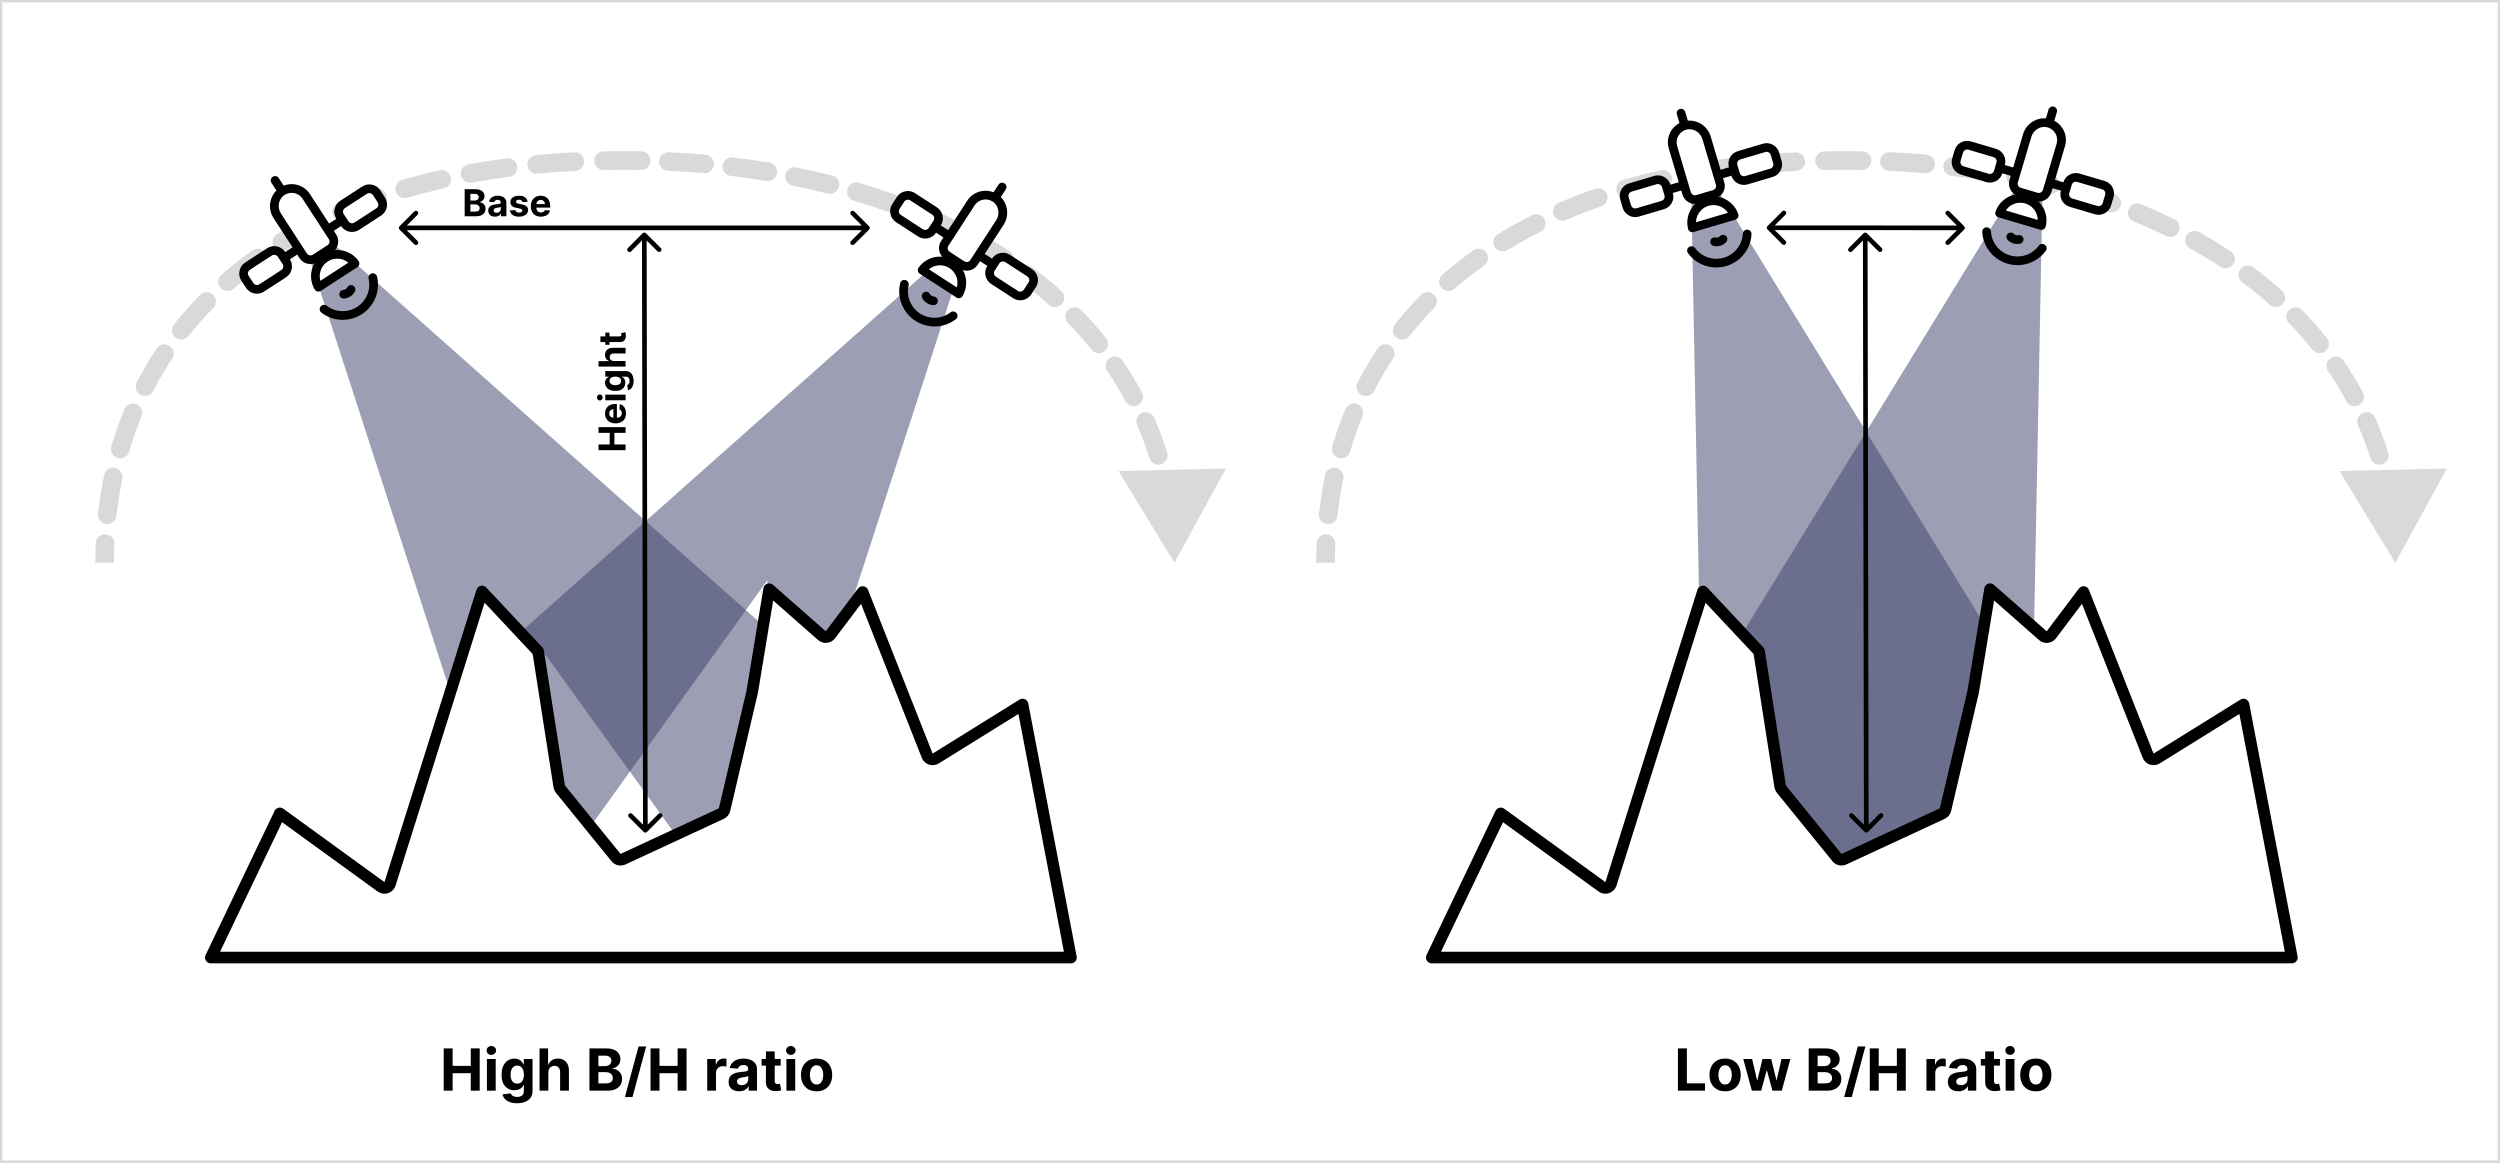 <svg width="1075" height="500" viewBox="0 0 1075 500" fill="none" xmlns="http://www.w3.org/2000/svg">
<rect x="0" y="0" width="1075" height="500" fill="#808080" stroke="none"/>
<g clip-path="url(#clip0_427_363)">
<rect width="1075" height="500" fill="white"/>
<path d="M505 242L516.071 221.733L492.984 222.278L505 242ZM47.173 233.823C47.221 232.719 46.364 231.786 45.261 231.739C44.157 231.692 43.224 232.548 43.177 233.652L47.173 233.823ZM44.13 221.171C44.008 222.269 44.8 223.257 45.898 223.379C46.995 223.501 47.984 222.709 48.106 221.611L44.13 221.171ZM50.669 205.513C50.896 204.432 50.203 203.372 49.122 203.146C48.041 202.919 46.981 203.611 46.754 204.693L50.669 205.513ZM49.795 192.523C49.486 193.583 50.095 194.694 51.155 195.003C52.216 195.312 53.326 194.702 53.635 193.642L49.795 192.523ZM59.013 178.272C59.434 177.251 58.947 176.082 57.925 175.662C56.904 175.241 55.735 175.728 55.315 176.75L59.013 178.272ZM60.563 165.358C60.06 166.341 60.449 167.546 61.432 168.05C62.415 168.553 63.62 168.164 64.124 167.181L60.563 165.358ZM72.338 153.132C72.948 152.211 72.696 150.97 71.775 150.36C70.854 149.75 69.613 150.002 69.003 150.923L72.338 153.132ZM76.362 140.76C75.677 141.627 75.826 142.885 76.693 143.569C77.56 144.254 78.817 144.106 79.502 143.239L76.362 140.76ZM90.272 131.025C91.047 130.237 91.035 128.97 90.247 128.196C89.459 127.422 88.193 127.433 87.419 128.221L90.272 131.025ZM96.54 119.637C95.707 120.362 95.619 121.626 96.345 122.459C97.07 123.292 98.334 123.379 99.166 122.653L96.54 119.637ZM111.985 112.565C112.886 111.925 113.096 110.676 112.456 109.776C111.816 108.876 110.567 108.665 109.667 109.305L111.985 112.565ZM120.102 102.417C119.16 102.994 118.864 104.225 119.441 105.167C120.018 106.109 121.249 106.405 122.191 105.828L120.102 102.417ZM136.486 97.904C137.474 97.409 137.873 96.208 137.379 95.22C136.884 94.233 135.683 93.833 134.695 94.327L136.486 97.904ZM146.019 89.073C145.004 89.508 144.535 90.684 144.97 91.699C145.406 92.714 146.582 93.184 147.597 92.749L146.019 89.073ZM162.885 86.843C163.929 86.482 164.482 85.343 164.121 84.299C163.76 83.255 162.621 82.702 161.577 83.063L162.885 86.843ZM173.455 79.285C172.395 79.594 171.785 80.704 172.094 81.764C172.403 82.825 173.513 83.434 174.574 83.125L173.455 79.285ZM190.423 79.034C191.5 78.79 192.176 77.719 191.932 76.642C191.688 75.565 190.617 74.889 189.54 75.133L190.423 79.034ZM201.755 72.638C200.669 72.836 199.949 73.878 200.148 74.965C200.346 76.051 201.388 76.771 202.475 76.573L201.755 72.638ZM218.699 74.043C219.794 73.901 220.567 72.897 220.424 71.802C220.282 70.707 219.278 69.934 218.183 70.077L218.699 74.043ZM230.557 68.694C229.457 68.797 228.649 69.772 228.752 70.872C228.856 71.972 229.831 72.779 230.931 72.676L230.557 68.694ZM247.284 71.505C248.388 71.45 249.237 70.51 249.182 69.407C249.127 68.304 248.188 67.454 247.085 67.51L247.284 71.505ZM259.521 67.08C258.416 67.102 257.538 68.014 257.56 69.119C257.581 70.223 258.494 71.101 259.598 71.08L259.521 67.08ZM275.668 71.071C276.772 71.091 277.684 70.212 277.704 69.108C277.724 68.003 276.845 67.092 275.741 67.072L275.668 71.071ZM287.51 67.451C286.407 67.4 285.471 68.253 285.42 69.356C285.368 70.459 286.221 71.395 287.325 71.447L287.51 67.451ZM302.83 72.472C303.931 72.567 304.9 71.752 304.995 70.652C305.09 69.551 304.274 68.582 303.174 68.487L302.83 72.472ZM314.897 69.683C313.8 69.553 312.806 70.338 312.676 71.435C312.547 72.532 313.331 73.526 314.428 73.655L314.897 69.683ZM329.794 75.81C330.884 75.988 331.912 75.248 332.089 74.158C332.267 73.068 331.528 72.04 330.437 71.862L329.794 75.81ZM342.039 73.963C340.956 73.747 339.903 74.45 339.687 75.533C339.471 76.616 340.174 77.67 341.257 77.886L342.039 73.963ZM356.409 81.3C357.48 81.57 358.567 80.92 358.837 79.849C359.107 78.778 358.458 77.691 357.387 77.421L356.409 81.3ZM368.77 80.531C367.71 80.218 366.598 80.824 366.285 81.883C365.973 82.943 366.578 84.055 367.638 84.367L368.77 80.531ZM382.387 89.173C383.427 89.546 384.572 89.004 384.944 87.965C385.316 86.925 384.775 85.78 383.735 85.407L382.387 89.173ZM394.756 89.637C393.734 89.218 392.566 89.706 392.146 90.728C391.727 91.75 392.215 92.918 393.237 93.338L394.756 89.637ZM407.37 99.68C408.362 100.166 409.56 99.755 410.045 98.763C410.531 97.77 410.12 96.573 409.128 96.087L407.37 99.68ZM419.613 101.56C418.648 101.023 417.43 101.371 416.893 102.336C416.356 103.301 416.703 104.519 417.668 105.056L419.613 101.56ZM430.882 113.065C431.804 113.673 433.045 113.419 433.653 112.497C434.261 111.574 434.007 110.334 433.085 109.726L430.882 113.065ZM442.774 116.544C441.891 115.881 440.637 116.059 439.974 116.943C439.311 117.826 439.49 119.08 440.373 119.743L442.774 116.544ZM452.32 129.535C453.143 130.272 454.408 130.202 455.145 129.379C455.881 128.556 455.812 127.292 454.989 126.555L452.32 129.535ZM463.54 134.759C462.77 133.967 461.504 133.949 460.712 134.719C459.92 135.489 459.902 136.755 460.672 137.547L463.54 134.759ZM470.882 149.115C471.571 149.978 472.829 150.119 473.693 149.429C474.556 148.74 474.696 147.482 474.007 146.618L470.882 149.115ZM481.055 156.165C480.433 155.251 479.189 155.015 478.276 155.636C477.363 156.258 477.126 157.502 477.748 158.415L481.055 156.165ZM485.737 171.59C486.259 172.563 487.472 172.929 488.445 172.407C489.419 171.885 489.785 170.673 489.263 169.7L485.737 171.59ZM494.45 180.382C494.008 179.37 492.829 178.908 491.816 179.35C490.804 179.792 490.342 180.971 490.784 181.983L494.45 180.382ZM496.18 196.411C496.51 197.465 497.633 198.051 498.687 197.721C499.741 197.39 500.327 196.267 499.996 195.214L496.18 196.411ZM503.096 206.672C502.85 205.595 501.778 204.921 500.701 205.167C499.624 205.413 498.95 206.486 499.196 207.562L503.096 206.672ZM501.845 222.751C501.979 223.848 502.976 224.628 504.072 224.494C505.169 224.36 505.949 223.363 505.815 222.267L501.845 222.751ZM506.813 234.082C506.76 232.979 505.823 232.127 504.72 232.179C503.617 232.232 502.765 233.169 502.817 234.272L506.813 234.082ZM47 242C47 239.25 47.058 236.524 47.173 233.823L43.177 233.652C43.059 236.411 43 239.194 43 242H47ZM48.106 221.611C48.712 216.132 49.568 210.764 50.669 205.513L46.754 204.693C45.626 210.071 44.751 215.567 44.13 221.171L48.106 221.611ZM53.635 193.642C55.167 188.384 56.961 183.258 59.013 178.272L55.315 176.75C53.207 181.869 51.366 187.13 49.795 192.523L53.635 193.642ZM64.124 167.181C66.599 162.347 69.339 157.661 72.338 153.132L69.003 150.923C65.921 155.577 63.107 160.392 60.563 165.358L64.124 167.181ZM79.502 143.239C82.841 139.008 86.432 134.934 90.272 131.025L87.419 128.221C83.479 132.233 79.792 136.415 76.362 140.76L79.502 143.239ZM99.166 122.653C103.211 119.131 107.485 115.766 111.985 112.565L109.667 109.305C105.062 112.58 100.685 116.027 96.54 119.637L99.166 122.653ZM122.191 105.828C126.755 103.033 131.521 100.39 136.486 97.904L134.695 94.327C129.631 96.863 124.766 99.561 120.102 102.417L122.191 105.828ZM147.597 92.749C152.52 90.636 157.616 88.666 162.885 86.843L161.577 83.063C156.22 84.916 151.033 86.921 146.019 89.073L147.597 92.749ZM174.574 83.125C179.709 81.629 184.993 80.264 190.423 79.034L189.54 75.133C184.033 76.38 178.671 77.765 173.455 79.285L174.574 83.125ZM202.475 76.573C207.756 75.607 213.164 74.763 218.699 74.043L218.183 70.077C212.582 70.805 207.106 71.66 201.755 72.638L202.475 76.573ZM230.931 72.676C236.273 72.174 241.725 71.782 247.284 71.505L247.085 67.51C241.468 67.79 235.958 68.186 230.557 68.694L230.931 72.676ZM259.598 71.08C262.327 71.027 265.08 71 267.857 71V67C265.054 67 262.275 67.027 259.521 67.08L259.598 71.08ZM267.857 71C270.478 71 273.081 71.024 275.668 71.071L275.741 67.072C273.13 67.024 270.502 67 267.857 67V71ZM287.325 71.447C292.569 71.691 297.738 72.033 302.83 72.472L303.174 68.487C298.029 68.043 292.807 67.697 287.51 67.451L287.325 71.447ZM314.428 73.655C319.638 74.27 324.761 74.989 329.794 75.81L330.437 71.862C325.345 71.032 320.164 70.304 314.897 69.683L314.428 73.655ZM341.257 77.886C346.411 78.914 351.463 80.053 356.409 81.3L357.387 77.421C352.374 76.158 347.258 75.004 342.039 73.963L341.257 77.886ZM367.638 84.367C372.675 85.853 377.593 87.457 382.387 89.173L383.735 85.407C378.868 83.665 373.878 82.038 368.77 80.531L367.638 84.367ZM393.237 93.338C398.09 95.33 402.802 97.446 407.37 99.68L409.128 96.087C404.48 93.813 399.688 91.662 394.756 89.637L393.237 93.338ZM417.668 105.056C422.239 107.599 426.645 110.27 430.882 113.065L433.085 109.726C428.761 106.874 424.269 104.151 419.613 101.56L417.668 105.056ZM440.373 119.743C444.548 122.876 448.532 126.142 452.32 129.535L454.989 126.555C451.113 123.083 447.039 119.745 442.774 116.544L440.373 119.743ZM460.672 137.547C464.294 141.272 467.699 145.13 470.882 149.115L474.007 146.618C470.742 142.53 467.251 138.575 463.54 134.759L460.672 137.547ZM477.748 158.415C480.65 162.681 483.316 167.074 485.737 171.59L489.263 169.7C486.774 165.059 484.035 160.545 481.055 156.165L477.748 158.415ZM490.784 181.983C492.833 186.677 494.634 191.488 496.18 196.411L499.996 195.214C498.408 190.153 496.557 185.207 494.45 180.382L490.784 181.983ZM499.196 207.562C500.33 212.524 501.215 217.589 501.845 222.751L505.815 222.267C505.169 216.969 504.26 211.769 503.096 206.672L499.196 207.562ZM505 242L527.143 201.466L480.967 202.557L505 242ZM49.172 233.908C49.266 231.701 47.553 229.835 45.346 229.741C43.139 229.647 41.273 231.359 41.179 233.566L49.172 233.908ZM42.142 220.951C41.899 223.146 43.482 225.124 45.677 225.367C47.873 225.61 49.85 224.027 50.093 221.831L42.142 220.951ZM52.627 205.924C53.08 203.762 51.695 201.642 49.533 201.188C47.37 200.735 45.25 202.12 44.797 204.282L52.627 205.924ZM47.874 191.963C47.257 194.084 48.475 196.305 50.596 196.923C52.717 197.541 54.937 196.322 55.555 194.201L47.874 191.963ZM60.863 179.034C61.704 176.991 60.729 174.653 58.687 173.812C56.644 172.971 54.306 173.945 53.465 175.988L60.863 179.034ZM58.783 164.446C57.776 166.413 58.554 168.823 60.52 169.83C62.487 170.837 64.897 170.059 65.904 168.093L58.783 164.446ZM74.006 154.236C75.226 152.394 74.721 149.912 72.879 148.693C71.038 147.473 68.556 147.977 67.336 149.819L74.006 154.236ZM74.792 139.521C73.423 141.255 73.719 143.77 75.453 145.139C77.187 146.508 79.703 146.212 81.071 144.478L74.792 139.521ZM91.699 132.426C93.247 130.85 93.225 128.318 91.649 126.769C90.073 125.221 87.54 125.244 85.992 126.82L91.699 132.426ZM95.226 118.129C93.56 119.579 93.386 122.106 94.837 123.772C96.287 125.438 98.814 125.612 100.48 124.162L95.226 118.129ZM113.145 114.195C114.945 112.914 115.366 110.417 114.086 108.617C112.806 106.817 110.308 106.395 108.508 107.676L113.145 114.195ZM119.058 100.711C117.174 101.865 116.582 104.327 117.735 106.211C118.889 108.095 121.351 108.687 123.235 107.534L119.058 100.711ZM137.381 99.692C139.357 98.703 140.156 96.3 139.167 94.325C138.178 92.349 135.775 91.55 133.8 92.539L137.381 99.692ZM145.231 87.235C143.201 88.106 142.261 90.458 143.132 92.488C144.004 94.518 146.355 95.458 148.386 94.586L145.231 87.235ZM163.539 88.733C165.626 88.011 166.733 85.733 166.011 83.645C165.289 81.557 163.011 80.451 160.923 81.173L163.539 88.733ZM172.896 77.364C170.775 77.982 169.556 80.203 170.174 82.323C170.792 84.445 173.012 85.663 175.133 85.045L172.896 77.364ZM190.865 80.985C193.019 80.497 194.37 78.355 193.882 76.2C193.395 74.046 191.252 72.695 189.098 73.183L190.865 80.985ZM201.396 70.67C199.223 71.068 197.783 73.151 198.18 75.324C198.577 77.498 200.661 78.937 202.834 78.54L201.396 70.67ZM218.957 76.027C221.147 75.742 222.692 73.735 222.407 71.544C222.123 69.354 220.116 67.809 217.925 68.094L218.957 76.027ZM230.369 66.702C228.17 66.909 226.554 68.86 226.761 71.059C226.968 73.259 228.919 74.874 231.118 74.667L230.369 66.702ZM247.384 73.502C249.591 73.392 251.29 71.514 251.18 69.308C251.069 67.101 249.191 65.402 246.985 65.512L247.384 73.502ZM259.482 65.081C257.273 65.124 255.517 66.949 255.56 69.158C255.603 71.366 257.428 73.122 259.637 73.079L259.482 65.081ZM275.632 73.07C277.84 73.111 279.663 71.353 279.704 69.144C279.744 66.935 277.986 65.112 275.777 65.072L275.632 73.07ZM287.603 65.453C285.396 65.351 283.524 67.056 283.422 69.263C283.319 71.47 285.025 73.342 287.232 73.445L287.603 65.453ZM302.658 74.465C304.859 74.655 306.797 73.025 306.987 70.824C307.177 68.623 305.547 66.685 303.346 66.495L302.658 74.465ZM315.131 67.697C312.937 67.438 310.949 69.006 310.69 71.2C310.431 73.394 312 75.383 314.194 75.641L315.131 67.697ZM329.472 77.784C331.652 78.139 333.708 76.66 334.063 74.48C334.419 72.299 332.94 70.244 330.759 69.888L329.472 77.784ZM342.431 72.002C340.264 71.57 338.158 72.975 337.725 75.142C337.293 77.308 338.699 79.415 340.866 79.847L342.431 72.002ZM355.92 83.239C358.063 83.779 360.237 82.48 360.777 80.338C361.317 78.196 360.018 76.022 357.876 75.482L355.92 83.239ZM369.335 78.613C367.217 77.987 364.992 79.198 364.367 81.317C363.742 83.436 364.953 85.661 367.072 86.286L369.335 78.613ZM381.713 91.056C383.793 91.801 386.082 90.719 386.827 88.639C387.572 86.559 386.489 84.269 384.41 83.525L381.713 91.056ZM395.516 87.787C393.472 86.948 391.135 87.925 390.296 89.968C389.457 92.012 390.434 94.349 392.477 95.188L395.516 87.787ZM406.491 101.477C408.475 102.448 410.871 101.626 411.842 99.642C412.813 97.657 411.991 95.262 410.007 94.291L406.491 101.477ZM420.585 99.813C418.655 98.739 416.219 99.433 415.145 101.363C414.071 103.294 414.765 105.73 416.696 106.804L420.585 99.813ZM429.781 114.734C431.625 115.951 434.106 115.442 435.323 113.598C436.539 111.754 436.03 109.273 434.186 108.056L429.781 114.734ZM443.975 114.944C442.208 113.618 439.7 113.975 438.374 115.742C437.048 117.509 437.406 120.016 439.173 121.342L443.975 114.944ZM450.986 131.025C452.632 132.498 455.16 132.359 456.634 130.714C458.108 129.068 457.969 126.539 456.323 125.065L450.986 131.025ZM464.974 133.365C463.434 131.781 460.902 131.745 459.318 133.285C457.734 134.825 457.698 137.357 459.238 138.941L464.974 133.365ZM469.319 150.363C470.698 152.089 473.214 152.371 474.941 150.992C476.667 149.613 476.949 147.097 475.57 145.37L469.319 150.363ZM482.708 155.039C481.465 153.213 478.977 152.74 477.151 153.983C475.324 155.226 474.851 157.714 476.094 159.54L482.708 155.039ZM483.975 172.535C485.019 174.482 487.443 175.214 489.39 174.17C491.337 173.126 492.069 170.701 491.025 168.755L483.975 172.535ZM496.283 179.582C495.398 177.558 493.041 176.633 491.016 177.517C488.991 178.401 488.067 180.759 488.951 182.784L496.283 179.582ZM494.271 197.01C494.933 199.118 497.178 200.29 499.286 199.629C501.393 198.967 502.566 196.722 501.904 194.615L494.271 197.01ZM505.046 206.227C504.554 204.073 502.409 202.726 500.256 203.218C498.102 203.709 496.755 205.854 497.247 208.008L505.046 206.227ZM499.86 222.994C500.127 225.186 502.122 226.747 504.315 226.479C506.508 226.212 508.068 224.217 507.801 222.024L499.86 222.994ZM508.811 233.987C508.706 231.78 506.832 230.077 504.625 230.182C502.418 230.286 500.715 232.16 500.82 234.367L508.811 233.987ZM49 242C49 239.278 49.057 236.581 49.172 233.908L41.179 233.566C41.06 236.354 41 239.166 41 242H49ZM50.093 221.831C50.694 216.414 51.539 211.11 52.627 205.924L44.797 204.282C43.655 209.725 42.77 215.284 42.142 220.951L50.093 221.831ZM55.555 194.201C57.067 189.011 58.838 183.953 60.863 179.034L53.465 175.988C51.33 181.175 49.465 186.503 47.874 191.963L55.555 194.201ZM65.904 168.093C68.346 163.325 71.047 158.704 74.006 154.236L67.336 149.819C64.213 154.535 61.361 159.414 58.783 164.446L65.904 168.093ZM81.071 144.478C84.366 140.304 87.909 136.284 91.699 132.426L85.992 126.82C82.002 130.882 78.267 135.118 74.792 139.521L81.071 144.478ZM100.48 124.162C104.474 120.683 108.696 117.358 113.145 114.195L108.508 107.676C103.851 110.988 99.422 114.474 95.226 118.129L100.48 124.162ZM123.235 107.534C127.75 104.769 132.466 102.153 137.381 99.692L133.8 92.539C128.687 95.099 123.772 97.825 119.058 100.711L123.235 107.534ZM148.386 94.586C153.263 92.493 158.314 90.54 163.539 88.733L160.923 81.173C155.522 83.041 150.29 85.064 145.231 87.235L148.386 94.586ZM175.133 85.045C180.229 83.561 185.473 82.206 190.865 80.985L189.098 73.183C183.553 74.438 178.151 75.834 172.896 77.364L175.133 85.045ZM202.834 78.54C208.081 77.581 213.455 76.742 218.957 76.027L217.925 68.094C212.291 68.826 206.781 69.686 201.396 70.67L202.834 78.54ZM231.118 74.667C236.43 74.168 241.853 73.778 247.384 73.502L246.985 65.512C241.34 65.794 235.801 66.192 230.369 66.702L231.118 74.667ZM259.637 73.079C262.352 73.026 265.093 73 267.857 73V65C265.041 65 262.25 65.027 259.482 65.081L259.637 73.079ZM267.857 73C270.466 73 273.057 73.024 275.632 73.07L275.777 65.072C273.154 65.024 270.514 65 267.857 65V73ZM287.232 73.445C292.45 73.687 297.593 74.028 302.658 74.465L303.346 66.495C298.174 66.049 292.925 65.701 287.603 65.453L287.232 73.445ZM314.194 75.641C319.375 76.253 324.468 76.968 329.472 77.784L330.759 69.888C325.638 69.053 320.427 68.322 315.131 67.697L314.194 75.641ZM340.866 79.847C345.988 80.869 351.007 82.001 355.92 83.239L357.876 75.482C352.83 74.21 347.681 73.049 342.431 72.002L340.866 79.847ZM367.072 86.286C372.074 87.761 376.955 89.353 381.713 91.056L384.41 83.525C379.506 81.769 374.48 80.13 369.335 78.613L367.072 86.286ZM392.477 95.188C397.291 97.164 401.964 99.262 406.491 101.477L410.007 94.291C405.319 91.997 400.487 89.828 395.516 87.787L392.477 95.188ZM416.696 106.804C421.224 109.323 425.587 111.968 429.781 114.734L434.186 108.056C429.819 105.176 425.284 102.427 420.585 99.813L416.696 106.804ZM439.173 121.342C443.302 124.442 447.242 127.671 450.986 131.025L456.323 125.065C452.403 121.554 448.285 118.179 443.975 114.944L439.173 121.342ZM459.238 138.941C462.816 142.621 466.178 146.43 469.319 150.363L475.57 145.37C472.263 141.23 468.729 137.227 464.974 133.365L459.238 138.941ZM476.094 159.54C478.958 163.748 481.587 168.082 483.975 172.535L491.025 168.755C488.503 164.051 485.728 159.477 482.708 155.039L476.094 159.54ZM488.951 182.784C490.972 187.411 492.748 192.156 494.271 197.01L501.904 194.615C500.295 189.486 498.418 184.473 496.283 179.582L488.951 182.784ZM497.247 208.008C498.364 212.902 499.238 217.899 499.86 222.994L507.801 222.024C507.146 216.66 506.225 211.391 505.046 206.227L497.247 208.008Z" fill="#D9D9D9"/>
<path d="M418.028 99.391L196.884 295.791L231.675 386.349L329.955 249.5L329.955 370.881L418.028 99.391Z" fill="#3B3F69" fill-opacity="0.5"/>
<g clip-path="url(#clip1_427_363)">
<path d="M414.151 118.874L402.371 111.224L396.915 117.783L410.378 126.526L414.151 118.874Z" fill="white"/>
<rect width="16" height="10" transform="matrix(-0.841 -0.546 -0.543 0.836 444.144 118.743)" fill="white"/>
<rect width="16" height="10" transform="matrix(-0.841 -0.546 -0.543 0.836 403.755 92.514)" fill="white"/>
<path d="M432.458 89.763L421.94 82.933L406.198 107.173L416.295 113.731L432.458 89.763Z" fill="white"/>
<path d="M394.719 116.542C394.823 117.021 395.12 117.453 395.535 117.72L411.25 127.926C411.674 128.201 412.199 128.295 412.69 128.185C413.183 128.071 413.613 127.76 413.872 127.329C415.328 124.902 415.802 122.031 415.2 119.247C414.545 116.212 412.642 113.552 409.977 111.954C404.938 108.927 398.365 110.301 395.013 115.083C394.725 115.494 394.616 116.013 394.712 116.507L394.719 116.542ZM399.409 115.795C401.816 113.79 405.293 113.485 408.059 115.147C409.834 116.214 411.101 117.986 411.539 120.01C411.8 121.218 411.761 122.443 411.433 123.603L399.409 115.795Z" fill="black"/>
<path d="M396.407 127.692C396.442 127.855 396.499 128.014 396.577 128.161C397.501 129.948 399.326 131.117 401.337 131.21C401.836 131.233 402.314 131.06 402.68 130.726C403.049 130.389 403.26 129.93 403.28 129.432C403.288 129.28 403.274 129.118 403.24 128.962C403.061 128.131 402.34 127.523 401.485 127.483C400.816 127.452 400.207 127.063 399.897 126.466C399.668 126.023 399.278 125.692 398.802 125.539C398.325 125.385 397.819 125.424 397.376 125.652C396.629 126.029 396.229 126.869 396.407 127.692Z" fill="black"/>
<path d="M386.993 128.403C387.355 130.081 388.005 131.684 388.922 133.167C391.043 136.601 394.373 139.01 398.296 139.956C402.755 141.033 407.39 140.056 411.009 137.278C411.575 136.844 411.843 136.111 411.692 135.412C411.633 135.136 411.514 134.884 411.341 134.66C410.708 133.843 409.533 133.689 408.717 134.313C405.994 136.402 402.51 137.136 399.157 136.327C396.204 135.616 393.699 133.803 392.104 131.222C391.414 130.106 390.927 128.899 390.654 127.638C390.298 125.991 390.317 124.317 390.708 122.66C390.771 122.387 390.776 122.111 390.717 121.838C390.565 121.137 390.016 120.575 389.317 120.408C388.83 120.291 388.327 120.368 387.904 120.629C387.478 120.889 387.182 121.3 387.067 121.784C386.544 123.986 386.52 126.214 386.993 128.403Z" fill="black"/>
<path d="M382.886 92.007C383.203 93.474 384.071 94.73 385.328 95.546L394.763 101.674C397.363 103.362 400.846 102.634 402.524 100.051L405.67 102.094L404.654 103.658C403.843 104.907 403.57 106.402 403.886 107.869C404.203 109.335 405.071 110.592 406.328 111.408L412.619 115.489C413.877 116.306 415.378 116.588 416.846 116.28C418.314 115.973 419.569 115.115 420.38 113.866L421.396 112.302L424.54 114.346C423.726 115.595 423.456 117.093 423.772 118.557C424.088 120.02 424.954 121.28 426.214 122.096L435.649 128.223C438.249 129.912 441.732 129.184 443.41 126.6L445.439 123.475C446.251 122.226 446.524 120.731 446.207 119.264C445.891 117.798 445.023 116.544 443.763 115.726L434.328 109.598C431.727 107.91 428.244 108.638 426.567 111.221L423.421 109.178L431.457 96.804C432.907 94.678 433.43 91.987 432.879 89.437C432.495 87.662 431.622 86.039 430.351 84.734L432.484 81.45C432.756 81.032 432.847 80.534 432.742 80.047C432.637 79.56 432.347 79.139 431.926 78.868C431.505 78.595 431.006 78.501 430.518 78.603C430.03 78.705 429.61 78.991 429.341 79.409L427.21 82.691C423.101 81.062 418.382 82.513 415.949 86.262L407.697 98.966L404.551 96.924C405.361 95.672 405.635 94.177 405.318 92.713C405.002 91.249 404.134 89.99 402.876 89.174L393.441 83.046C390.841 81.358 387.36 82.085 385.68 84.669L383.651 87.795C382.84 89.046 382.569 90.541 382.886 92.007ZM401.663 93.48C401.769 93.969 401.677 94.467 401.408 94.883L399.378 98.008C398.819 98.868 397.658 99.111 396.79 98.549L387.355 92.422C386.934 92.148 386.647 91.73 386.542 91.242C386.437 90.755 386.528 90.255 386.797 89.84L388.827 86.715C389.386 85.855 390.546 85.612 391.415 86.174L400.85 92.301C401.268 92.572 401.557 92.99 401.663 93.48ZM429.22 90.192C429.558 91.755 429.235 93.409 428.337 94.73L417.235 111.826C416.676 112.686 415.515 112.929 414.647 112.367L408.355 108.281C407.937 108.009 407.647 107.589 407.542 107.102C407.436 106.612 407.528 106.114 407.797 105.699L419.095 88.305C420.763 85.734 424.216 84.997 426.811 86.648C426.826 86.66 426.885 86.697 426.9 86.706C427.15 86.873 427.389 87.057 427.608 87.26C428.413 88.045 428.977 89.064 429.22 90.192ZM442.549 120.029C442.654 120.517 442.563 121.017 442.291 121.433L440.264 124.557C439.992 124.976 439.575 125.261 439.087 125.363C438.599 125.465 438.097 125.372 437.678 125.098L428.243 118.971C427.825 118.699 427.536 118.279 427.43 117.792C427.325 117.304 427.416 116.804 427.686 116.389L429.715 113.264C429.987 112.845 430.404 112.56 430.892 112.458C431.38 112.356 431.882 112.449 432.301 112.723L441.736 118.85C442.154 119.124 442.443 119.542 442.549 120.029Z" fill="black"/>
</g>
<path d="M126.142 89.544L347.286 285.944L305 379L232 278L214.215 361.034L126.142 89.544Z" fill="#3B3F69" fill-opacity="0.5"/>
<g clip-path="url(#clip2_427_363)">
<path d="M135.046 116.027L146.826 108.377L152.282 114.936L138.819 123.679L135.046 116.027Z" fill="white"/>
<rect x="105.053" y="115.896" width="16.053" height="9.967" transform="rotate(-33 105.053 115.896)" fill="white"/>
<rect x="145.442" y="89.667" width="16.053" height="9.967" transform="rotate(-33 145.442 89.667)" fill="white"/>
<path d="M116.739 86.916L127.257 80.085L142.999 104.326L132.902 110.884L116.739 86.916Z" fill="white"/>
<path d="M154.478 113.695C154.374 114.174 154.077 114.606 153.662 114.873L137.947 125.079C137.523 125.354 136.998 125.448 136.507 125.338C136.014 125.224 135.584 124.913 135.325 124.482C133.869 122.055 133.396 119.184 133.997 116.4C134.652 113.365 136.555 110.705 139.22 109.107C144.259 106.08 150.832 107.454 154.184 112.236C154.472 112.647 154.581 113.166 154.485 113.66L154.478 113.695ZM149.788 112.948C147.381 110.943 143.904 110.638 141.138 112.3C139.363 113.367 138.096 115.139 137.658 117.163C137.397 118.371 137.436 119.596 137.764 120.756L149.788 112.948Z" fill="black"/>
<path d="M152.79 124.845C152.755 125.008 152.698 125.167 152.62 125.314C151.696 127.101 149.871 128.27 147.86 128.363C147.361 128.386 146.883 128.213 146.517 127.879C146.148 127.542 145.937 127.083 145.917 126.585C145.909 126.433 145.923 126.271 145.957 126.115C146.136 125.284 146.857 124.676 147.712 124.636C148.381 124.606 148.99 124.216 149.3 123.619C149.529 123.176 149.919 122.845 150.395 122.692C150.872 122.538 151.378 122.577 151.821 122.805C152.568 123.182 152.968 124.022 152.79 124.845Z" fill="black"/>
<path d="M162.204 125.556C161.842 127.234 161.192 128.837 160.275 130.32C158.154 133.754 154.824 136.163 150.901 137.109C146.442 138.186 141.807 137.209 138.188 134.431C137.622 133.997 137.354 133.264 137.505 132.565C137.564 132.289 137.683 132.037 137.856 131.813C138.489 130.996 139.664 130.842 140.48 131.466C143.203 133.555 146.687 134.289 150.04 133.48C152.993 132.769 155.498 130.956 157.093 128.375C157.783 127.259 158.27 126.052 158.543 124.791C158.899 123.144 158.88 121.47 158.489 119.813C158.426 119.54 158.421 119.264 158.48 118.991C158.632 118.29 159.182 117.728 159.88 117.561C160.367 117.444 160.87 117.521 161.293 117.782C161.719 118.042 162.015 118.453 162.13 118.937C162.653 121.139 162.677 123.367 162.204 125.556Z" fill="black"/>
<path d="M166.311 89.16C165.994 90.626 165.127 91.883 163.869 92.7L154.434 98.827C151.834 100.516 148.351 99.787 146.673 97.204L143.527 99.247L144.543 100.811C145.354 102.06 145.627 103.555 145.311 105.022C144.994 106.488 144.126 107.745 142.869 108.561L136.578 112.642C135.32 113.459 133.819 113.741 132.351 113.434C130.883 113.126 129.628 112.268 128.817 111.019L127.801 109.455L124.657 111.499C125.471 112.748 125.741 114.246 125.425 115.71C125.109 117.173 124.243 118.433 122.983 119.249L113.548 125.376C110.948 127.065 107.465 126.337 105.787 123.753L103.758 120.628C102.947 119.379 102.673 117.884 102.99 116.418C103.307 114.951 104.174 113.697 105.434 112.879L114.869 106.751C117.47 105.063 120.953 105.791 122.63 108.374L125.776 106.331L117.74 93.957C116.29 91.831 115.767 89.14 116.318 86.59C116.702 84.815 117.575 83.192 118.846 81.888L116.713 78.603C116.441 78.185 116.35 77.687 116.455 77.2C116.56 76.713 116.85 76.293 117.271 76.022C117.692 75.748 118.191 75.654 118.679 75.756C119.167 75.858 119.587 76.144 119.856 76.562L121.987 79.844C126.096 78.216 130.815 79.666 133.248 83.415L141.5 96.12L144.646 94.077C143.836 92.825 143.562 91.33 143.879 89.866C144.195 88.402 145.063 87.143 146.321 86.327L155.756 80.2C158.356 78.511 161.837 79.239 163.517 81.822L165.546 84.948C166.357 86.199 166.628 87.694 166.311 89.16ZM147.534 90.633C147.428 91.123 147.52 91.62 147.789 92.036L149.819 95.161C150.378 96.021 151.539 96.263 152.407 95.702L161.842 89.575C162.263 89.301 162.55 88.883 162.655 88.395C162.76 87.909 162.669 87.408 162.4 86.993L160.37 83.868C159.811 83.008 158.651 82.765 157.782 83.327L148.347 89.454C147.929 89.725 147.64 90.143 147.534 90.633ZM119.977 87.345C119.639 88.909 119.962 90.562 120.86 91.883L131.962 108.979C132.521 109.839 133.682 110.082 134.55 109.52L140.842 105.434C141.26 105.162 141.55 104.742 141.655 104.255C141.761 103.765 141.669 103.267 141.4 102.852L130.102 85.458C128.434 82.887 124.981 82.15 122.386 83.801C122.371 83.813 122.312 83.85 122.297 83.859C122.047 84.026 121.809 84.21 121.589 84.413C120.785 85.198 120.22 86.217 119.977 87.345ZM106.648 117.183C106.543 117.67 106.634 118.17 106.906 118.586L108.933 121.71C109.205 122.129 109.622 122.414 110.11 122.516C110.598 122.618 111.1 122.525 111.519 122.251L120.954 116.124C121.372 115.852 121.661 115.432 121.767 114.945C121.872 114.457 121.781 113.957 121.511 113.542L119.482 110.417C119.21 109.998 118.793 109.713 118.305 109.611C117.817 109.509 117.315 109.602 116.896 109.876L107.461 116.003C107.043 116.277 106.754 116.695 106.648 117.183Z" fill="black"/>
</g>
<path d="M323.467 297.407L330.733 253.356L353.422 273.33C353.944 273.79 354.634 274.011 355.327 273.941C356.019 273.871 356.65 273.515 357.069 272.959L370.929 254.584L398.704 324.956C398.976 325.645 399.54 326.179 400.244 326.412C400.948 326.644 401.719 326.553 402.349 326.161L439.699 302.953L460.506 411.745H342.206H90.659L120.33 349.758L163.858 381.334C164.508 381.806 165.347 381.937 166.11 381.684C166.873 381.432 167.469 380.828 167.71 380.061L207.277 254.349L231.399 280.082L240.471 338.151C240.539 338.588 240.722 338.999 241.001 339.342L264.898 368.757C265.619 369.645 266.852 369.93 267.89 369.449L310.17 349.838C310.866 349.515 311.376 348.89 311.551 348.142L323.434 297.572C323.447 297.517 323.458 297.462 323.467 297.407Z" fill="white" stroke="black" stroke-width="5" stroke-linejoin="round"/>
<path d="M190.79 469V450.818H194.634V458.32H202.438V450.818H206.273V469H202.438V461.489H194.634V469H190.79ZM209.372 469V455.364H213.153V469H209.372ZM211.271 453.606C210.709 453.606 210.227 453.419 209.824 453.047C209.428 452.668 209.229 452.215 209.229 451.688C209.229 451.167 209.428 450.721 209.824 450.348C210.227 449.969 210.709 449.779 211.271 449.779C211.834 449.779 212.313 449.969 212.71 450.348C213.112 450.721 213.313 451.167 213.313 451.688C213.313 452.215 213.112 452.668 212.71 453.047C212.313 453.419 211.834 453.606 211.271 453.606ZM222.327 474.398C221.101 474.398 220.051 474.229 219.175 473.892C218.305 473.56 217.612 473.107 217.097 472.533C216.583 471.959 216.248 471.314 216.094 470.598L219.592 470.127C219.699 470.4 219.867 470.654 220.098 470.891C220.329 471.128 220.634 471.317 221.013 471.459C221.397 471.607 221.865 471.681 222.415 471.681C223.238 471.681 223.916 471.48 224.448 471.077C224.987 470.681 225.256 470.015 225.256 469.08V466.585H225.096C224.931 466.964 224.682 467.322 224.351 467.659C224.019 467.997 223.593 468.272 223.072 468.485C222.551 468.698 221.93 468.805 221.208 468.805C220.184 468.805 219.252 468.568 218.411 468.094C217.577 467.615 216.911 466.884 216.414 465.902C215.923 464.913 215.677 463.664 215.677 462.155C215.677 460.61 215.929 459.32 216.432 458.284C216.935 457.249 217.604 456.473 218.438 455.958C219.278 455.444 220.199 455.186 221.199 455.186C221.963 455.186 222.602 455.316 223.117 455.577C223.632 455.831 224.046 456.151 224.36 456.536C224.679 456.914 224.925 457.287 225.096 457.654H225.238V455.364H228.994V469.133C228.994 470.293 228.71 471.264 228.142 472.045C227.573 472.826 226.786 473.412 225.78 473.803C224.78 474.199 223.629 474.398 222.327 474.398ZM222.406 465.964C223.016 465.964 223.531 465.813 223.951 465.511C224.377 465.203 224.703 464.765 224.928 464.197C225.159 463.623 225.274 462.936 225.274 462.137C225.274 461.338 225.162 460.646 224.937 460.06C224.712 459.468 224.386 459.009 223.96 458.684C223.534 458.358 223.016 458.196 222.406 458.196C221.785 458.196 221.261 458.364 220.835 458.702C220.409 459.033 220.086 459.495 219.867 460.087C219.648 460.679 219.539 461.362 219.539 462.137C219.539 462.925 219.648 463.605 219.867 464.179C220.092 464.748 220.415 465.188 220.835 465.502C221.261 465.81 221.785 465.964 222.406 465.964ZM235.785 461.116V469H232.003V450.818H235.679V457.77H235.839C236.146 456.965 236.644 456.334 237.33 455.879C238.017 455.417 238.878 455.186 239.914 455.186C240.86 455.186 241.686 455.393 242.39 455.808C243.101 456.216 243.651 456.805 244.042 457.574C244.438 458.338 244.634 459.252 244.628 460.317V469H240.846V460.992C240.852 460.152 240.639 459.498 240.206 459.03C239.78 458.563 239.183 458.329 238.413 458.329C237.898 458.329 237.443 458.438 237.046 458.657C236.655 458.876 236.348 459.196 236.123 459.616C235.904 460.03 235.791 460.531 235.785 461.116ZM253.461 469V450.818H260.741C262.079 450.818 263.194 451.016 264.088 451.413C264.982 451.81 265.653 452.36 266.103 453.064C266.553 453.763 266.778 454.568 266.778 455.479C266.778 456.189 266.636 456.814 266.352 457.352C266.068 457.885 265.677 458.323 265.18 458.666C264.689 459.004 264.126 459.243 263.493 459.385V459.563C264.186 459.592 264.834 459.788 265.437 460.149C266.047 460.51 266.541 461.016 266.92 461.667C267.299 462.312 267.488 463.081 267.488 463.975C267.488 464.94 267.248 465.801 266.769 466.559C266.296 467.31 265.594 467.905 264.665 468.343C263.736 468.781 262.59 469 261.229 469H253.461ZM257.305 465.857H260.439C261.51 465.857 262.292 465.653 262.783 465.245C263.274 464.83 263.52 464.28 263.52 463.593C263.52 463.09 263.398 462.646 263.156 462.262C262.913 461.877 262.567 461.575 262.117 461.356C261.673 461.137 261.143 461.028 260.528 461.028H257.305V465.857ZM257.305 458.426H260.155C260.682 458.426 261.149 458.335 261.558 458.151C261.972 457.962 262.298 457.696 262.534 457.352C262.777 457.009 262.898 456.598 262.898 456.118C262.898 455.461 262.664 454.932 262.197 454.529C261.735 454.127 261.078 453.925 260.226 453.925H257.305V458.426ZM277.837 449.966L271.978 471.734H268.72L274.579 449.966H277.837ZM279.731 469V450.818H283.575V458.32H291.378V450.818H295.214V469H291.378V461.489H283.575V469H279.731ZM304.098 469V455.364H307.765V457.743H307.907C308.155 456.897 308.573 456.257 309.158 455.825C309.744 455.387 310.419 455.168 311.183 455.168C311.372 455.168 311.576 455.18 311.795 455.204C312.014 455.228 312.207 455.26 312.372 455.301V458.657C312.195 458.604 311.949 458.557 311.635 458.515C311.322 458.474 311.035 458.453 310.774 458.453C310.218 458.453 309.721 458.574 309.283 458.817C308.851 459.054 308.507 459.385 308.253 459.811C308.004 460.238 307.88 460.729 307.88 461.285V469H304.098ZM317.825 469.257C316.955 469.257 316.18 469.107 315.499 468.805C314.819 468.497 314.28 468.044 313.884 467.446C313.493 466.843 313.298 466.091 313.298 465.191C313.298 464.434 313.437 463.798 313.715 463.283C313.993 462.768 314.372 462.353 314.851 462.04C315.331 461.726 315.875 461.489 316.485 461.33C317.1 461.17 317.746 461.057 318.42 460.992C319.213 460.909 319.853 460.832 320.338 460.761C320.823 460.684 321.175 460.572 321.394 460.424C321.613 460.276 321.723 460.057 321.723 459.767V459.714C321.723 459.152 321.545 458.717 321.19 458.409C320.841 458.101 320.344 457.947 319.699 457.947C319.018 457.947 318.477 458.098 318.074 458.4C317.672 458.696 317.405 459.069 317.275 459.518L313.777 459.234C313.955 458.406 314.304 457.69 314.825 457.086C315.346 456.476 316.017 456.009 316.84 455.683C317.669 455.352 318.627 455.186 319.716 455.186C320.474 455.186 321.199 455.275 321.892 455.452C322.59 455.63 323.208 455.905 323.747 456.278C324.291 456.651 324.721 457.13 325.034 457.716C325.348 458.296 325.505 458.992 325.505 459.803V469H321.918V467.109H321.812C321.593 467.535 321.3 467.911 320.933 468.237C320.566 468.556 320.125 468.808 319.61 468.991C319.095 469.169 318.5 469.257 317.825 469.257ZM318.909 466.647C319.465 466.647 319.956 466.538 320.382 466.319C320.808 466.094 321.143 465.792 321.385 465.413C321.628 465.035 321.749 464.605 321.749 464.126V462.679C321.631 462.756 321.468 462.827 321.261 462.892C321.06 462.951 320.832 463.007 320.578 463.061C320.323 463.108 320.069 463.152 319.814 463.194C319.56 463.229 319.329 463.262 319.122 463.292C318.678 463.357 318.29 463.46 317.959 463.602C317.627 463.744 317.37 463.937 317.186 464.179C317.003 464.416 316.911 464.712 316.911 465.067C316.911 465.582 317.097 465.976 317.47 466.248C317.849 466.514 318.329 466.647 318.909 466.647ZM335.692 455.364V458.205H327.48V455.364H335.692ZM329.344 452.097H333.126V464.81C333.126 465.159 333.18 465.431 333.286 465.626C333.393 465.816 333.541 465.949 333.73 466.026C333.925 466.103 334.15 466.141 334.405 466.141C334.582 466.141 334.76 466.127 334.938 466.097C335.115 466.061 335.251 466.035 335.346 466.017L335.941 468.831C335.751 468.891 335.485 468.959 335.142 469.036C334.798 469.118 334.381 469.169 333.89 469.186C332.978 469.222 332.179 469.101 331.493 468.822C330.812 468.544 330.283 468.112 329.904 467.526C329.525 466.94 329.339 466.201 329.344 465.307V452.097ZM338.156 469V455.364H341.938V469H338.156ZM340.056 453.606C339.493 453.606 339.011 453.419 338.608 453.047C338.212 452.668 338.014 452.215 338.014 451.688C338.014 451.167 338.212 450.721 338.608 450.348C339.011 449.969 339.493 449.779 340.056 449.779C340.618 449.779 341.097 449.969 341.494 450.348C341.896 450.721 342.097 451.167 342.097 451.688C342.097 452.215 341.896 452.668 341.494 453.047C341.097 453.419 340.618 453.606 340.056 453.606ZM351.128 469.266C349.749 469.266 348.557 468.973 347.551 468.387C346.55 467.796 345.778 466.973 345.234 465.919C344.689 464.86 344.417 463.632 344.417 462.235C344.417 460.826 344.689 459.595 345.234 458.542C345.778 457.482 346.55 456.66 347.551 456.074C348.557 455.482 349.749 455.186 351.128 455.186C352.507 455.186 353.697 455.482 354.697 456.074C355.704 456.66 356.479 457.482 357.023 458.542C357.568 459.595 357.84 460.826 357.84 462.235C357.84 463.632 357.568 464.86 357.023 465.919C356.479 466.973 355.704 467.796 354.697 468.387C353.697 468.973 352.507 469.266 351.128 469.266ZM351.146 466.337C351.774 466.337 352.297 466.159 352.718 465.804C353.138 465.443 353.454 464.952 353.668 464.33C353.887 463.709 353.996 463.002 353.996 462.208C353.996 461.415 353.887 460.708 353.668 460.087C353.454 459.465 353.138 458.974 352.718 458.613C352.297 458.252 351.774 458.071 351.146 458.071C350.513 458.071 349.98 458.252 349.548 458.613C349.122 458.974 348.8 459.465 348.581 460.087C348.367 460.708 348.261 461.415 348.261 462.208C348.261 463.002 348.367 463.709 348.581 464.33C348.8 464.952 349.122 465.443 349.548 465.804C349.98 466.159 350.513 466.337 351.146 466.337Z" fill="black"/>
<path d="M269 193.582H257.364V191.122H262.165V186.128H257.364V183.673H269V186.128H264.193V191.122H269V193.582ZM269.17 177.713C269.17 178.611 268.989 179.384 268.625 180.031C268.258 180.675 267.739 181.171 267.068 181.52C266.394 181.868 265.597 182.043 264.676 182.043C263.778 182.043 262.991 181.868 262.312 181.52C261.634 181.171 261.106 180.681 260.727 180.048C260.348 179.412 260.159 178.666 260.159 177.81C260.159 177.234 260.252 176.698 260.438 176.202C260.619 175.702 260.894 175.266 261.261 174.895C261.629 174.52 262.091 174.228 262.648 174.02C263.201 173.812 263.848 173.707 264.591 173.707H265.256V181.077H263.756V175.986C263.407 175.986 263.098 176.062 262.83 176.213C262.561 176.365 262.35 176.575 262.199 176.844C262.044 177.109 261.966 177.418 261.966 177.77C261.966 178.137 262.051 178.463 262.222 178.747C262.388 179.027 262.614 179.247 262.898 179.406C263.178 179.565 263.491 179.647 263.835 179.651H265.261C265.693 179.651 266.066 179.571 266.381 179.412C266.695 179.249 266.938 179.02 267.108 178.724C267.278 178.429 267.364 178.079 267.364 177.673C267.364 177.404 267.326 177.158 267.25 176.935C267.174 176.711 267.061 176.52 266.909 176.361C266.758 176.202 266.572 176.08 266.352 175.997L266.5 173.759C267.038 173.872 267.508 174.105 267.909 174.457C268.307 174.806 268.617 175.257 268.841 175.81C269.061 176.359 269.17 176.993 269.17 177.713ZM269 172.128H260.273V169.707H269V172.128ZM259.148 170.912C259.148 171.272 259.028 171.58 258.79 171.838C258.547 172.092 258.258 172.219 257.92 172.219C257.587 172.219 257.301 172.092 257.062 171.838C256.82 171.58 256.699 171.272 256.699 170.912C256.699 170.552 256.82 170.245 257.062 169.991C257.301 169.734 257.587 169.605 257.92 169.605C258.258 169.605 258.547 169.734 258.79 169.991C259.028 170.245 259.148 170.552 259.148 170.912ZM272.455 163.837C272.455 164.621 272.347 165.293 272.131 165.854C271.919 166.411 271.629 166.854 271.261 167.183C270.894 167.513 270.481 167.727 270.023 167.825L269.722 165.587C269.896 165.518 270.059 165.411 270.21 165.263C270.362 165.115 270.483 164.92 270.574 164.678C270.669 164.431 270.716 164.132 270.716 163.78C270.716 163.253 270.587 162.82 270.33 162.479C270.076 162.134 269.65 161.962 269.051 161.962H267.455V162.064C267.697 162.17 267.926 162.329 268.142 162.541C268.358 162.753 268.534 163.026 268.67 163.359C268.807 163.693 268.875 164.09 268.875 164.553C268.875 165.208 268.723 165.804 268.42 166.342C268.114 166.876 267.646 167.303 267.017 167.621C266.384 167.935 265.585 168.092 264.619 168.092C263.631 168.092 262.805 167.931 262.142 167.609C261.479 167.287 260.983 166.859 260.653 166.325C260.324 165.787 260.159 165.198 260.159 164.558C260.159 164.07 260.242 163.661 260.409 163.331C260.572 163.001 260.777 162.736 261.023 162.536C261.265 162.331 261.504 162.174 261.739 162.064V161.973H260.273V159.57H269.085C269.828 159.57 270.449 159.751 270.949 160.115C271.449 160.479 271.824 160.982 272.074 161.626C272.328 162.267 272.455 163.003 272.455 163.837ZM267.057 163.786C267.057 163.395 266.96 163.066 266.767 162.797C266.57 162.524 266.29 162.316 265.926 162.172C265.559 162.024 265.119 161.95 264.608 161.95C264.097 161.95 263.653 162.022 263.278 162.166C262.9 162.31 262.606 162.518 262.398 162.791C262.189 163.064 262.085 163.395 262.085 163.786C262.085 164.183 262.193 164.518 262.409 164.791C262.621 165.064 262.917 165.27 263.295 165.411C263.674 165.551 264.112 165.621 264.608 165.621C265.112 165.621 265.547 165.551 265.915 165.411C266.278 165.267 266.561 165.06 266.761 164.791C266.958 164.518 267.057 164.183 267.057 163.786ZM263.955 155.223H269V157.643H257.364V155.291H261.812V155.189C261.297 154.992 260.894 154.674 260.602 154.234C260.307 153.795 260.159 153.244 260.159 152.581C260.159 151.975 260.292 151.446 260.557 150.996C260.818 150.541 261.195 150.189 261.688 149.939C262.176 149.685 262.761 149.56 263.443 149.564H269V151.984H263.875C263.337 151.981 262.919 152.117 262.619 152.393C262.32 152.666 262.17 153.049 262.17 153.541C262.17 153.871 262.241 154.162 262.381 154.416C262.521 154.666 262.725 154.863 262.994 155.007C263.259 155.147 263.58 155.219 263.955 155.223ZM260.273 143.017H262.091V148.273H260.273V143.017ZM258.182 147.08V144.659H266.318C266.542 144.659 266.716 144.625 266.841 144.557C266.962 144.489 267.047 144.394 267.097 144.273C267.146 144.148 267.17 144.004 267.17 143.841C267.17 143.727 267.161 143.614 267.142 143.5C267.119 143.386 267.102 143.299 267.091 143.239L268.892 142.858C268.93 142.979 268.973 143.15 269.023 143.369C269.076 143.589 269.108 143.856 269.119 144.17C269.142 144.754 269.064 145.265 268.886 145.705C268.708 146.14 268.432 146.479 268.057 146.722C267.682 146.964 267.208 147.083 266.636 147.08H258.182Z" fill="black"/>
<path d="M276.794 357.73C277.185 358.12 277.819 358.119 278.208 357.728L284.561 351.353C284.951 350.961 284.95 350.328 284.559 349.938C284.167 349.549 283.534 349.55 283.144 349.941L277.498 355.608L271.831 349.961C271.44 349.571 270.806 349.572 270.417 349.963C270.027 350.354 270.028 350.988 270.419 351.378L276.794 357.73ZM277.757 100.292C277.366 99.902 276.732 99.903 276.343 100.294L269.99 106.669C269.6 107.06 269.601 107.694 269.992 108.083C270.383 108.473 271.017 108.472 271.406 108.081L277.053 102.414L282.72 108.061C283.111 108.451 283.744 108.45 284.134 108.059C284.524 107.667 284.523 107.034 284.132 106.644L277.757 100.292ZM278.5 357.02L278.051 100.998L276.051 101.002L276.5 357.024L278.5 357.02Z" fill="black"/>
<path d="M171.793 97.286C171.402 97.676 171.402 98.309 171.793 98.7L178.157 105.064C178.547 105.455 179.181 105.455 179.571 105.064C179.962 104.674 179.962 104.04 179.571 103.65L173.914 97.993L179.571 92.336C179.962 91.946 179.962 91.312 179.571 90.922C179.181 90.531 178.547 90.531 178.157 90.922L171.793 97.286ZM373.707 98.7C374.097 98.31 374.097 97.676 373.707 97.286L367.343 90.922C366.952 90.531 366.319 90.531 365.929 90.922C365.538 91.312 365.538 91.946 365.929 92.336L371.586 97.993L365.929 103.65C365.538 104.04 365.538 104.674 365.929 105.064C366.319 105.455 366.952 105.455 367.343 105.064L373.707 98.7ZM172.5 98.993L373 98.993L373 96.993L172.5 96.993L172.5 98.993Z" fill="black"/>
<path d="M1030 242L1041.07 221.733L1017.98 222.278L1030 242ZM572.174 233.823C572.221 232.719 571.364 231.786 570.261 231.739C569.157 231.692 568.224 232.548 568.177 233.652L572.174 233.823ZM569.13 221.171C569.008 222.269 569.8 223.257 570.898 223.379C571.995 223.501 572.984 222.709 573.106 221.611L569.13 221.171ZM575.669 205.513C575.896 204.432 575.203 203.372 574.122 203.146C573.041 202.919 571.981 203.611 571.754 204.693L575.669 205.513ZM574.795 192.523C574.486 193.583 575.095 194.694 576.155 195.003C577.216 195.312 578.326 194.702 578.635 193.642L574.795 192.523ZM584.013 178.272C584.434 177.251 583.947 176.082 582.925 175.662C581.904 175.241 580.735 175.728 580.314 176.75L584.013 178.272ZM585.564 165.358C585.06 166.341 585.449 167.546 586.432 168.05C587.415 168.553 588.62 168.164 589.124 167.181L585.564 165.358ZM597.338 153.132C597.948 152.211 597.696 150.97 596.775 150.36C595.854 149.75 594.613 150.002 594.003 150.923L597.338 153.132ZM601.362 140.76C600.678 141.627 600.826 142.885 601.693 143.569C602.56 144.254 603.817 144.106 604.502 143.239L601.362 140.76ZM615.273 131.025C616.047 130.237 616.035 128.97 615.247 128.196C614.459 127.422 613.193 127.433 612.419 128.221L615.273 131.025ZM621.54 119.637C620.707 120.362 620.619 121.626 621.345 122.459C622.07 123.292 623.334 123.379 624.167 122.653L621.54 119.637ZM636.985 112.565C637.886 111.925 638.096 110.676 637.456 109.776C636.816 108.876 635.567 108.665 634.667 109.305L636.985 112.565ZM645.102 102.417C644.16 102.994 643.864 104.225 644.441 105.167C645.018 106.109 646.249 106.405 647.191 105.828L645.102 102.417ZM661.486 97.904C662.474 97.409 662.873 96.208 662.379 95.22C661.884 94.233 660.683 93.833 659.695 94.327L661.486 97.904ZM671.019 89.073C670.004 89.508 669.535 90.684 669.97 91.699C670.406 92.714 671.582 93.184 672.597 92.749L671.019 89.073ZM687.885 86.843C688.929 86.482 689.482 85.343 689.121 84.299C688.76 83.255 687.621 82.702 686.577 83.063L687.885 86.843ZM698.455 79.285C697.395 79.594 696.785 80.704 697.094 81.764C697.403 82.825 698.513 83.434 699.574 83.125L698.455 79.285ZM715.423 79.034C716.5 78.79 717.176 77.719 716.932 76.642C716.688 75.565 715.617 74.889 714.54 75.133L715.423 79.034ZM726.755 72.638C725.669 72.836 724.949 73.878 725.148 74.965C725.346 76.051 726.388 76.771 727.475 76.573L726.755 72.638ZM743.699 74.043C744.794 73.901 745.567 72.897 745.424 71.802C745.282 70.707 744.278 69.934 743.183 70.077L743.699 74.043ZM755.556 68.694C754.457 68.797 753.649 69.772 753.752 70.872C753.856 71.972 754.831 72.779 755.931 72.676L755.556 68.694ZM772.284 71.505C773.388 71.45 774.237 70.51 774.182 69.407C774.127 68.304 773.188 67.454 772.085 67.51L772.284 71.505ZM784.521 67.08C783.416 67.102 782.538 68.014 782.56 69.119C782.581 70.223 783.494 71.101 784.598 71.08L784.521 67.08ZM800.668 71.071C801.772 71.091 802.684 70.212 802.704 69.108C802.724 68.003 801.845 67.092 800.741 67.072L800.668 71.071ZM812.51 67.451C811.407 67.4 810.471 68.253 810.42 69.356C810.368 70.459 811.221 71.395 812.325 71.447L812.51 67.451ZM827.83 72.472C828.931 72.567 829.9 71.752 829.995 70.652C830.09 69.551 829.274 68.582 828.174 68.487L827.83 72.472ZM839.897 69.683C838.8 69.553 837.806 70.338 837.676 71.435C837.547 72.532 838.331 73.526 839.428 73.655L839.897 69.683ZM854.794 75.81C855.884 75.988 856.912 75.248 857.089 74.158C857.267 73.068 856.528 72.04 855.437 71.862L854.794 75.81ZM867.039 73.963C865.956 73.747 864.903 74.45 864.687 75.533C864.471 76.616 865.174 77.67 866.257 77.886L867.039 73.963ZM881.409 81.3C882.48 81.57 883.567 80.92 883.837 79.849C884.107 78.778 883.458 77.691 882.387 77.421L881.409 81.3ZM893.77 80.531C892.71 80.218 891.598 80.824 891.285 81.883C890.973 82.943 891.578 84.055 892.638 84.367L893.77 80.531ZM907.387 89.173C908.427 89.546 909.572 89.004 909.944 87.965C910.316 86.925 909.775 85.78 908.735 85.407L907.387 89.173ZM919.756 89.637C918.734 89.218 917.566 89.706 917.146 90.728C916.727 91.75 917.215 92.918 918.237 93.338L919.756 89.637ZM932.37 99.68C933.362 100.166 934.56 99.755 935.045 98.763C935.531 97.77 935.12 96.573 934.128 96.087L932.37 99.68ZM944.613 101.56C943.648 101.023 942.43 101.371 941.893 102.336C941.356 103.301 941.703 104.519 942.668 105.056L944.613 101.56ZM955.882 113.065C956.804 113.673 958.045 113.419 958.653 112.497C959.261 111.574 959.007 110.334 958.085 109.726L955.882 113.065ZM967.774 116.544C966.891 115.881 965.637 116.059 964.974 116.943C964.311 117.826 964.49 119.08 965.373 119.743L967.774 116.544ZM977.32 129.535C978.143 130.272 979.408 130.202 980.145 129.379C980.881 128.556 980.812 127.292 979.989 126.555L977.32 129.535ZM988.54 134.759C987.77 133.967 986.504 133.949 985.712 134.719C984.92 135.489 984.902 136.755 985.672 137.547L988.54 134.759ZM995.882 149.115C996.571 149.978 997.829 150.119 998.693 149.429C999.556 148.74 999.696 147.482 999.007 146.618L995.882 149.115ZM1006.05 156.165C1005.43 155.251 1004.19 155.015 1003.28 155.636C1002.36 156.258 1002.13 157.502 1002.75 158.415L1006.05 156.165ZM1010.74 171.59C1011.26 172.564 1012.47 172.929 1013.45 172.407C1014.42 171.885 1014.78 170.673 1014.26 169.7L1010.74 171.59ZM1019.45 180.382C1019.01 179.37 1017.83 178.908 1016.82 179.35C1015.8 179.792 1015.34 180.971 1015.78 181.983L1019.45 180.382ZM1021.18 196.411C1021.51 197.465 1022.63 198.051 1023.69 197.721C1024.74 197.39 1025.33 196.267 1025 195.214L1021.18 196.411ZM1028.1 206.672C1027.85 205.595 1026.78 204.921 1025.7 205.167C1024.62 205.413 1023.95 206.486 1024.2 207.562L1028.1 206.672ZM1026.84 222.751C1026.98 223.848 1027.98 224.628 1029.07 224.494C1030.17 224.36 1030.95 223.363 1030.82 222.267L1026.84 222.751ZM1031.81 234.082C1031.76 232.979 1030.82 232.127 1029.72 232.179C1028.62 232.232 1027.76 233.169 1027.82 234.272L1031.81 234.082ZM572 242C572 239.25 572.058 236.524 572.174 233.823L568.177 233.652C568.059 236.411 568 239.194 568 242H572ZM573.106 221.611C573.713 216.132 574.568 210.764 575.669 205.513L571.754 204.693C570.626 210.071 569.751 215.567 569.13 221.171L573.106 221.611ZM578.635 193.642C580.167 188.384 581.961 183.258 584.013 178.272L580.314 176.75C578.207 181.869 576.366 187.13 574.795 192.523L578.635 193.642ZM589.124 167.181C591.599 162.347 594.339 157.661 597.338 153.132L594.003 150.923C590.921 155.577 588.107 160.392 585.564 165.358L589.124 167.181ZM604.502 143.239C607.841 139.008 611.432 134.934 615.273 131.025L612.419 128.221C608.479 132.233 604.792 136.415 601.362 140.76L604.502 143.239ZM624.167 122.653C628.211 119.131 632.485 115.766 636.985 112.565L634.667 109.305C630.062 112.58 625.685 116.027 621.54 119.637L624.167 122.653ZM647.191 105.828C651.755 103.033 656.521 100.39 661.486 97.904L659.695 94.327C654.631 96.863 649.766 99.561 645.102 102.417L647.191 105.828ZM672.597 92.749C677.52 90.636 682.616 88.666 687.885 86.843L686.577 83.063C681.22 84.916 676.033 86.921 671.019 89.073L672.597 92.749ZM699.574 83.125C704.709 81.629 709.993 80.264 715.423 79.034L714.54 75.133C709.033 76.38 703.671 77.765 698.455 79.285L699.574 83.125ZM727.475 76.573C732.756 75.607 738.164 74.763 743.699 74.043L743.183 70.077C737.582 70.805 732.106 71.66 726.755 72.638L727.475 76.573ZM755.931 72.676C761.273 72.174 766.725 71.782 772.284 71.505L772.085 67.51C766.468 67.79 760.958 68.186 755.556 68.694L755.931 72.676ZM784.598 71.08C787.327 71.027 790.08 71 792.857 71V67C790.054 67 787.275 67.027 784.521 67.08L784.598 71.08ZM792.857 71C795.478 71 798.081 71.024 800.668 71.071L800.741 67.072C798.13 67.024 795.502 67 792.857 67V71ZM812.325 71.447C817.569 71.691 822.738 72.033 827.83 72.472L828.174 68.487C823.029 68.043 817.807 67.697 812.51 67.451L812.325 71.447ZM839.428 73.655C844.638 74.27 849.761 74.989 854.794 75.81L855.437 71.862C850.345 71.032 845.164 70.304 839.897 69.683L839.428 73.655ZM866.257 77.886C871.411 78.914 876.463 80.053 881.409 81.3L882.387 77.421C877.374 76.158 872.258 75.004 867.039 73.963L866.257 77.886ZM892.638 84.367C897.675 85.853 902.593 87.457 907.387 89.173L908.735 85.407C903.868 83.665 898.878 82.038 893.77 80.531L892.638 84.367ZM918.237 93.338C923.09 95.33 927.802 97.446 932.37 99.68L934.128 96.087C929.48 93.813 924.688 91.662 919.756 89.637L918.237 93.338ZM942.668 105.056C947.239 107.599 951.645 110.27 955.882 113.065L958.085 109.726C953.761 106.874 949.269 104.151 944.613 101.56L942.668 105.056ZM965.373 119.743C969.548 122.876 973.532 126.142 977.32 129.535L979.989 126.555C976.113 123.083 972.039 119.745 967.774 116.544L965.373 119.743ZM985.672 137.547C989.294 141.272 992.699 145.13 995.882 149.115L999.007 146.618C995.742 142.53 992.251 138.575 988.54 134.759L985.672 137.547ZM1002.75 158.415C1005.65 162.681 1008.32 167.074 1010.74 171.59L1014.26 169.7C1011.77 165.059 1009.04 160.545 1006.05 156.165L1002.75 158.415ZM1015.78 181.983C1017.83 186.677 1019.63 191.488 1021.18 196.411L1025 195.214C1023.41 190.153 1021.56 185.207 1019.45 180.382L1015.78 181.983ZM1024.2 207.562C1025.33 212.524 1026.21 217.589 1026.84 222.751L1030.82 222.267C1030.17 216.969 1029.26 211.769 1028.1 206.672L1024.2 207.562ZM1030 242L1052.14 201.466L1005.97 202.557L1030 242ZM574.172 233.908C574.266 231.701 572.553 229.835 570.346 229.741C568.139 229.647 566.273 231.359 566.179 233.566L574.172 233.908ZM567.142 220.951C566.899 223.146 568.482 225.124 570.677 225.367C572.873 225.61 574.85 224.027 575.093 221.831L567.142 220.951ZM577.627 205.924C578.08 203.762 576.695 201.642 574.533 201.188C572.371 200.735 570.25 202.12 569.797 204.282L577.627 205.924ZM572.874 191.963C572.256 194.084 573.475 196.305 575.596 196.923C577.717 197.541 579.937 196.322 580.555 194.201L572.874 191.963ZM585.863 179.034C586.704 176.991 585.729 174.653 583.687 173.812C581.644 172.971 579.306 173.945 578.465 175.988L585.863 179.034ZM583.783 164.446C582.776 166.413 583.554 168.823 585.52 169.83C587.487 170.837 589.897 170.059 590.904 168.093L583.783 164.446ZM599.006 154.236C600.226 152.394 599.721 149.912 597.879 148.693C596.038 147.473 593.556 147.977 592.336 149.819L599.006 154.236ZM599.792 139.521C598.423 141.255 598.719 143.77 600.453 145.139C602.187 146.508 604.703 146.212 606.071 144.478L599.792 139.521ZM616.699 132.426C618.247 130.85 618.225 128.318 616.649 126.769C615.073 125.221 612.54 125.244 610.992 126.82L616.699 132.426ZM620.226 118.129C618.56 119.579 618.386 122.106 619.837 123.772C621.287 125.438 623.814 125.612 625.48 124.162L620.226 118.129ZM638.145 114.195C639.945 112.914 640.366 110.417 639.086 108.617C637.806 106.817 635.308 106.395 633.508 107.676L638.145 114.195ZM644.058 100.711C642.174 101.865 641.582 104.327 642.735 106.211C643.889 108.095 646.351 108.687 648.235 107.534L644.058 100.711ZM662.381 99.692C664.357 98.703 665.156 96.3 664.167 94.325C663.178 92.349 660.775 91.55 658.8 92.539L662.381 99.692ZM670.231 87.235C668.201 88.106 667.261 90.458 668.132 92.488C669.004 94.518 671.355 95.458 673.386 94.586L670.231 87.235ZM688.539 88.733C690.626 88.011 691.733 85.733 691.011 83.645C690.289 81.557 688.011 80.451 685.923 81.173L688.539 88.733ZM697.896 77.364C695.775 77.982 694.556 80.203 695.174 82.323C695.792 84.445 698.012 85.663 700.133 85.045L697.896 77.364ZM715.865 80.985C718.019 80.497 719.37 78.355 718.882 76.2C718.395 74.046 716.252 72.695 714.098 73.183L715.865 80.985ZM726.396 70.67C724.223 71.068 722.783 73.151 723.18 75.324C723.578 77.498 725.661 78.937 727.834 78.54L726.396 70.67ZM743.957 76.027C746.147 75.742 747.692 73.735 747.407 71.544C747.123 69.354 745.116 67.809 742.925 68.094L743.957 76.027ZM755.369 66.702C753.17 66.909 751.554 68.86 751.761 71.059C751.968 73.259 753.919 74.874 756.118 74.667L755.369 66.702ZM772.384 73.502C774.591 73.392 776.29 71.514 776.18 69.308C776.069 67.101 774.191 65.402 771.985 65.512L772.384 73.502ZM784.482 65.081C782.273 65.124 780.517 66.949 780.56 69.158C780.603 71.366 782.428 73.122 784.637 73.079L784.482 65.081ZM800.632 73.07C802.84 73.111 804.663 71.353 804.704 69.144C804.744 66.935 802.986 65.112 800.777 65.072L800.632 73.07ZM812.603 65.453C810.396 65.351 808.524 67.056 808.422 69.263C808.319 71.47 810.025 73.342 812.232 73.445L812.603 65.453ZM827.658 74.465C829.859 74.655 831.797 73.025 831.987 70.824C832.177 68.623 830.547 66.685 828.346 66.495L827.658 74.465ZM840.131 67.697C837.937 67.438 835.949 69.006 835.69 71.2C835.431 73.394 837 75.383 839.194 75.641L840.131 67.697ZM854.472 77.784C856.652 78.139 858.708 76.66 859.063 74.48C859.419 72.299 857.94 70.244 855.759 69.888L854.472 77.784ZM867.431 72.002C865.264 71.57 863.158 72.975 862.725 75.142C862.293 77.308 863.699 79.415 865.866 79.847L867.431 72.002ZM880.92 83.239C883.063 83.779 885.237 82.48 885.777 80.338C886.317 78.196 885.018 76.022 882.876 75.482L880.92 83.239ZM894.335 78.613C892.217 77.987 889.992 79.198 889.367 81.317C888.742 83.436 889.953 85.661 892.072 86.286L894.335 78.613ZM906.713 91.056C908.793 91.801 911.082 90.719 911.827 88.639C912.572 86.559 911.489 84.269 909.41 83.525L906.713 91.056ZM920.516 87.787C918.472 86.948 916.135 87.925 915.296 89.968C914.457 92.012 915.434 94.349 917.477 95.188L920.516 87.787ZM931.491 101.477C933.475 102.448 935.871 101.626 936.842 99.642C937.813 97.657 936.991 95.262 935.007 94.291L931.491 101.477ZM945.585 99.813C943.655 98.739 941.219 99.433 940.145 101.363C939.071 103.294 939.765 105.73 941.696 106.804L945.585 99.813ZM954.781 114.734C956.625 115.951 959.106 115.442 960.323 113.598C961.539 111.754 961.03 109.273 959.186 108.056L954.781 114.734ZM968.975 114.944C967.208 113.618 964.7 113.975 963.374 115.742C962.048 117.509 962.406 120.016 964.173 121.342L968.975 114.944ZM975.986 131.025C977.632 132.498 980.16 132.359 981.634 130.714C983.108 129.068 982.969 126.539 981.323 125.065L975.986 131.025ZM989.974 133.365C988.434 131.781 985.902 131.745 984.318 133.285C982.734 134.825 982.698 137.357 984.238 138.941L989.974 133.365ZM994.319 150.363C995.698 152.089 998.214 152.371 999.941 150.992C1001.67 149.613 1001.95 147.097 1000.57 145.37L994.319 150.363ZM1007.71 155.039C1006.47 153.213 1003.98 152.74 1002.15 153.983C1000.32 155.226 999.851 157.714 1001.09 159.54L1007.71 155.039ZM1008.97 172.535C1010.02 174.482 1012.44 175.214 1014.39 174.17C1016.34 173.126 1017.07 170.702 1016.03 168.755L1008.97 172.535ZM1021.28 179.582C1020.4 177.558 1018.04 176.633 1016.02 177.517C1013.99 178.401 1013.07 180.759 1013.95 182.784L1021.28 179.582ZM1019.27 197.01C1019.93 199.118 1022.18 200.29 1024.29 199.629C1026.39 198.967 1027.57 196.722 1026.9 194.615L1019.27 197.01ZM1030.05 206.227C1029.55 204.073 1027.41 202.726 1025.26 203.218C1023.1 203.709 1021.75 205.854 1022.25 208.008L1030.05 206.227ZM1024.86 222.994C1025.13 225.186 1027.12 226.747 1029.31 226.479C1031.51 226.212 1033.07 224.217 1032.8 222.024L1024.86 222.994ZM1033.81 233.987C1033.71 231.78 1031.83 230.077 1029.63 230.182C1027.42 230.286 1025.71 232.16 1025.82 234.367L1033.81 233.987ZM574 242C574 239.278 574.057 236.581 574.172 233.908L566.179 233.566C566.06 236.354 566 239.166 566 242H574ZM575.093 221.831C575.693 216.414 576.539 211.11 577.627 205.924L569.797 204.282C568.655 209.725 567.77 215.284 567.142 220.951L575.093 221.831ZM580.555 194.201C582.067 189.011 583.838 183.953 585.863 179.034L578.465 175.988C576.33 181.175 574.465 186.503 572.874 191.963L580.555 194.201ZM590.904 168.093C593.346 163.325 596.047 158.704 599.006 154.236L592.336 149.819C589.213 154.535 586.361 159.414 583.783 164.446L590.904 168.093ZM606.071 144.478C609.366 140.304 612.909 136.284 616.699 132.426L610.992 126.82C607.002 130.882 603.267 135.118 599.792 139.521L606.071 144.478ZM625.48 124.162C629.474 120.683 633.696 117.358 638.145 114.195L633.508 107.676C628.851 110.988 624.422 114.474 620.226 118.129L625.48 124.162ZM648.235 107.534C652.75 104.769 657.466 102.153 662.381 99.692L658.8 92.539C653.687 95.099 648.772 97.825 644.058 100.711L648.235 107.534ZM673.386 94.586C678.263 92.493 683.314 90.54 688.539 88.733L685.923 81.173C680.522 83.041 675.29 85.064 670.231 87.235L673.386 94.586ZM700.133 85.045C705.229 83.561 710.473 82.206 715.865 80.985L714.098 73.183C708.553 74.438 703.151 75.834 697.896 77.364L700.133 85.045ZM727.834 78.54C733.081 77.581 738.455 76.742 743.957 76.027L742.925 68.094C737.291 68.826 731.781 69.686 726.396 70.67L727.834 78.54ZM756.118 74.667C761.43 74.168 766.853 73.778 772.384 73.502L771.985 65.512C766.34 65.794 760.801 66.192 755.369 66.702L756.118 74.667ZM784.637 73.079C787.352 73.026 790.093 73 792.857 73V65C790.041 65 787.25 65.027 784.482 65.081L784.637 73.079ZM792.857 73C795.466 73 798.057 73.024 800.632 73.07L800.777 65.072C798.154 65.024 795.514 65 792.857 65V73ZM812.232 73.445C817.45 73.687 822.593 74.028 827.658 74.465L828.346 66.495C823.174 66.049 817.925 65.701 812.603 65.453L812.232 73.445ZM839.194 75.641C844.375 76.253 849.468 76.968 854.472 77.784L855.759 69.888C850.638 69.053 845.427 68.322 840.131 67.697L839.194 75.641ZM865.866 79.847C870.988 80.869 876.007 82.001 880.92 83.239L882.876 75.482C877.83 74.21 872.681 73.049 867.431 72.002L865.866 79.847ZM892.072 86.286C897.074 87.761 901.955 89.353 906.713 91.056L909.41 83.525C904.506 81.769 899.48 80.13 894.335 78.613L892.072 86.286ZM917.477 95.188C922.291 97.164 926.964 99.262 931.491 101.477L935.007 94.291C930.319 91.997 925.487 89.828 920.516 87.787L917.477 95.188ZM941.696 106.804C946.224 109.323 950.587 111.968 954.781 114.734L959.186 108.056C954.819 105.176 950.284 102.427 945.585 99.813L941.696 106.804ZM964.173 121.342C968.302 124.442 972.242 127.671 975.986 131.025L981.323 125.065C977.403 121.554 973.285 118.179 968.975 114.944L964.173 121.342ZM984.238 138.941C987.816 142.621 991.178 146.43 994.319 150.363L1000.57 145.37C997.263 141.23 993.729 137.227 989.974 133.365L984.238 138.941ZM1001.09 159.54C1003.96 163.748 1006.59 168.082 1008.97 172.535L1016.03 168.755C1013.5 164.051 1010.73 159.477 1007.71 155.039L1001.09 159.54ZM1013.95 182.784C1015.97 187.411 1017.75 192.156 1019.27 197.01L1026.9 194.615C1025.29 189.486 1023.42 184.473 1021.28 179.582L1013.95 182.784ZM1022.25 208.008C1023.36 212.902 1024.24 217.899 1024.86 222.994L1032.8 222.024C1032.15 216.66 1031.23 211.392 1030.05 206.227L1022.25 208.008Z" fill="#D9D9D9"/>
<path d="M878.677 61.392L872.955 357.102L781.499 389.46L729.433 304.681L878.677 61.392Z" fill="#3B3F69" fill-opacity="0.5"/>
<g clip-path="url(#clip3_427_363)">
<path d="M864.321 85.362L877.789 89.351L876.345 97.759L860.953 93.2L864.321 85.362Z" fill="white"/>
<rect x="844.942" y="62.47" width="16.053" height="9.967" transform="rotate(16.5 844.942 62.47)" fill="white"/>
<rect x="891.117" y="76.147" width="16.053" height="9.967" transform="rotate(16.5 891.117 76.147)" fill="white"/>
<path d="M874.568 52.534L886.593 56.096L878.384 83.81L866.84 80.391L874.568 52.534Z" fill="white"/>
<path d="M878.715 98.623C878.283 98.855 877.762 98.91 877.289 98.768L859.322 93.446C858.838 93.302 858.425 92.964 858.19 92.519C857.956 92.07 857.914 91.541 858.073 91.065C858.974 88.381 860.849 86.156 863.357 84.806C866.09 83.333 869.348 83.053 872.295 84.041C877.869 85.906 881.093 91.797 879.633 97.451C879.508 97.938 879.184 98.358 878.746 98.606L878.715 98.623ZM876.237 94.571C876.199 91.439 874.172 88.597 871.112 87.573C869.148 86.916 866.977 87.103 865.154 88.085C864.066 88.671 863.16 89.497 862.491 90.5L876.237 94.571Z" fill="black"/>
<path d="M869.14 104.581C868.993 104.661 868.835 104.72 868.673 104.756C866.714 105.214 864.64 104.586 863.263 103.117C862.921 102.752 862.743 102.276 862.759 101.781C862.776 101.282 862.987 100.823 863.353 100.484C863.463 100.38 863.596 100.285 863.737 100.21C864.485 99.807 865.415 99.959 866.001 100.584C866.459 101.073 867.15 101.283 867.806 101.131C868.291 101.017 868.796 101.099 869.222 101.362C869.649 101.624 869.948 102.035 870.062 102.519C870.26 103.333 869.882 104.182 869.14 104.581Z" fill="black"/>
<path d="M874.713 112.201C873.202 113.015 871.561 113.562 869.837 113.828C865.849 114.446 861.855 113.478 858.587 111.109C854.873 108.418 852.606 104.259 852.367 99.703C852.33 98.99 852.714 98.311 853.343 97.972C853.591 97.838 853.86 97.764 854.142 97.751C855.175 97.701 856.055 98.495 856.111 99.52C856.29 102.947 857.995 106.073 860.788 108.098C863.246 109.881 866.252 110.609 869.251 110.145C870.547 109.945 871.781 109.532 872.918 108.92C874.401 108.121 875.661 107.02 876.668 105.646C876.834 105.421 877.041 105.239 877.287 105.106C877.918 104.766 878.703 104.819 879.284 105.242C879.689 105.536 879.957 105.969 880.033 106.46C880.112 106.952 879.992 107.444 879.698 107.846C878.364 109.674 876.685 111.139 874.713 112.201Z" fill="black"/>
<path d="M905.056 91.687C903.736 92.398 902.216 92.555 900.779 92.129L889.992 88.934C887.019 88.053 885.311 84.931 886.186 81.978L882.589 80.913L882.059 82.701C881.637 84.129 880.677 85.308 879.356 86.019C878.036 86.731 876.516 86.887 875.079 86.461L867.89 84.328C866.453 83.902 865.263 82.944 864.543 81.628C863.823 80.312 863.661 78.8 864.084 77.373L864.613 75.584L861.018 74.521C860.596 75.951 859.633 77.129 858.315 77.84C856.996 78.55 855.476 78.709 854.037 78.281L843.251 75.086C840.278 74.206 838.569 71.084 839.444 68.131L840.503 64.558C840.925 63.13 841.885 61.951 843.206 61.239C844.526 60.528 846.043 60.373 847.484 60.8L858.271 63.995C861.244 64.875 862.952 67.997 862.077 70.95L865.674 72.016L869.865 57.868C870.539 55.385 872.246 53.24 874.543 52.003C876.142 51.142 877.943 50.752 879.76 50.871L880.872 47.116C881.014 46.638 881.333 46.245 881.772 46.009C882.211 45.773 882.719 45.72 883.198 45.863C883.679 46.006 884.075 46.325 884.314 46.762C884.554 47.199 884.609 47.704 884.466 48.18L883.354 51.932C887.261 53.999 889.223 58.529 887.952 62.814L883.651 77.341L887.248 78.406C887.673 76.977 888.632 75.798 889.951 75.088C891.269 74.377 892.791 74.22 894.228 74.646L905.015 77.841C907.988 78.722 909.695 81.841 908.821 84.796L907.763 88.37C907.338 89.798 906.377 90.976 905.056 91.687ZM891.742 78.365C891.301 78.603 890.981 78.996 890.841 79.47L889.783 83.044C889.491 84.027 890.061 85.067 891.052 85.363L901.838 88.558C902.32 88.701 902.824 88.647 903.263 88.41C903.702 88.174 904.023 87.78 904.164 87.305L905.222 83.732C905.513 82.749 904.944 81.708 903.953 81.413L893.166 78.218C892.688 78.076 892.183 78.128 891.742 78.365ZM876.345 55.275C874.936 56.034 873.889 57.353 873.468 58.894L867.678 78.439C867.387 79.422 867.956 80.463 868.947 80.758L876.141 82.889C876.619 83.031 877.127 82.978 877.565 82.741C878.006 82.504 878.325 82.111 878.466 81.636L884.355 61.749C885.227 58.811 883.545 55.706 880.604 54.806C880.585 54.802 880.519 54.781 880.503 54.776C880.213 54.694 879.918 54.632 879.621 54.597C878.502 54.495 877.36 54.728 876.345 55.275ZM845 64.518C844.561 64.754 844.24 65.148 844.1 65.625L843.041 69.196C842.899 69.674 842.953 70.177 843.192 70.615C843.432 71.052 843.829 71.373 844.309 71.513L855.096 74.708C855.574 74.85 856.082 74.797 856.52 74.561C856.959 74.324 857.28 73.93 857.421 73.456L858.479 69.883C858.621 69.404 858.567 68.901 858.328 68.464C858.089 68.027 857.692 67.706 857.211 67.566L846.425 64.37C845.944 64.23 845.439 64.282 845 64.518Z" fill="black"/>
</g>
<path d="M726.845 62.392L732.566 358.102L824.023 390.46L876.088 305.681L726.845 62.392Z" fill="#3B3F69" fill-opacity="0.5"/>
<g clip-path="url(#clip4_427_363)">
<path d="M741.2 86.362L727.732 90.351L729.177 98.759L744.568 94.2L741.2 86.362Z" fill="white"/>
<rect width="16" height="10" transform="matrix(-0.962 0.285 0.283 0.956 760.579 63.47)" fill="white"/>
<rect width="16" height="10" transform="matrix(-0.962 0.285 0.283 0.956 714.404 77.147)" fill="white"/>
<path d="M730.953 53.534L718.928 57.096L727.137 84.81L738.681 81.391L730.953 53.534Z" fill="white"/>
<path d="M726.806 99.623C727.238 99.855 727.76 99.91 728.232 99.768L746.199 94.446C746.684 94.302 747.096 93.964 747.331 93.519C747.565 93.07 747.607 92.541 747.448 92.065C746.548 89.381 744.672 87.156 742.164 85.806C739.431 84.333 736.173 84.053 733.227 85.041C727.653 86.906 724.429 92.797 725.888 98.451C726.014 98.938 726.337 99.358 726.776 99.606L726.806 99.623ZM729.285 95.571C729.323 92.439 731.35 89.597 734.409 88.573C736.374 87.916 738.544 88.103 740.367 89.085C741.455 89.671 742.361 90.497 743.031 91.5L729.285 95.571Z" fill="black"/>
<path d="M736.381 105.581C736.528 105.661 736.686 105.72 736.848 105.756C738.807 106.214 740.881 105.586 742.258 104.117C742.6 103.752 742.778 103.276 742.762 102.781C742.746 102.282 742.534 101.823 742.168 101.484C742.058 101.38 741.925 101.285 741.785 101.21C741.036 100.807 740.106 100.959 739.52 101.584C739.063 102.073 738.371 102.283 737.715 102.131C737.23 102.017 736.725 102.099 736.3 102.362C735.872 102.624 735.574 103.035 735.459 103.519C735.261 104.333 735.64 105.182 736.381 105.581Z" fill="black"/>
<path d="M730.808 113.201C732.32 114.015 733.96 114.562 735.684 114.828C739.672 115.446 743.666 114.478 746.934 112.109C750.648 109.418 752.916 105.259 753.154 100.703C753.191 99.99 752.808 99.311 752.178 98.972C751.93 98.838 751.661 98.764 751.379 98.751C750.346 98.701 749.466 99.495 749.41 100.52C749.231 103.947 747.526 107.073 744.733 109.098C742.275 110.881 739.269 111.609 736.271 111.145C734.974 110.945 733.74 110.532 732.604 109.92C731.121 109.121 729.86 108.02 728.854 106.646C728.687 106.421 728.48 106.239 728.235 106.106C727.603 105.766 726.818 105.819 726.238 106.242C725.832 106.536 725.564 106.969 725.488 107.46C725.409 107.952 725.529 108.444 725.823 108.846C727.158 110.674 728.836 112.139 730.808 113.201Z" fill="black"/>
<path d="M700.465 92.687C701.786 93.398 703.305 93.555 704.742 93.129L715.529 89.934C718.502 89.053 720.21 85.931 719.335 82.978L722.932 81.913L723.462 83.701C723.885 85.129 724.844 86.308 726.165 87.019C727.485 87.731 729.005 87.887 730.442 87.461L737.631 85.328C739.069 84.902 740.258 83.944 740.978 82.628C741.698 81.312 741.861 79.8 741.438 78.373L740.908 76.584L744.503 75.521C744.925 76.951 745.888 78.129 747.207 78.84C748.525 79.55 750.045 79.709 751.484 79.281L762.271 76.086C765.244 75.206 766.952 72.084 766.077 69.131L765.019 65.558C764.596 64.13 763.636 62.951 762.316 62.239C760.995 61.528 759.478 61.373 758.037 61.8L747.25 64.995C744.277 65.875 742.569 68.997 743.444 71.95L739.847 73.016L735.657 58.868C734.982 56.385 733.275 54.24 730.979 53.003C729.379 52.142 727.579 51.752 725.761 51.871L724.649 48.116C724.507 47.638 724.188 47.245 723.749 47.009C723.311 46.773 722.803 46.72 722.323 46.863C721.842 47.006 721.446 47.325 721.207 47.762C720.968 48.199 720.913 48.704 721.056 49.18L722.167 52.932C718.26 54.999 716.298 59.529 717.569 63.814L721.87 78.341L718.274 79.406C717.849 77.977 716.889 76.798 715.571 76.088C714.252 75.377 712.731 75.22 711.293 75.646L700.507 78.841C697.533 79.722 695.826 82.841 696.7 85.796L697.758 89.37C698.184 90.798 699.144 91.976 700.465 92.687ZM713.78 79.365C714.22 79.603 714.54 79.996 714.68 80.47L715.739 84.044C716.03 85.027 715.46 86.067 714.47 86.363L703.683 89.558C703.201 89.701 702.697 89.647 702.258 89.41C701.819 89.174 701.498 88.78 701.357 88.305L700.299 84.732C700.008 83.749 700.577 82.708 701.568 82.413L712.355 79.218C712.833 79.076 713.339 79.128 713.78 79.365ZM729.177 56.275C730.585 57.034 731.632 58.353 732.053 59.894L737.843 79.439C738.134 80.422 737.565 81.463 736.574 81.758L729.38 83.889C728.902 84.031 728.395 83.978 727.956 83.741C727.515 83.504 727.196 83.111 727.055 82.636L721.166 62.749C720.294 59.811 721.976 56.706 724.917 55.806C724.936 55.802 725.002 55.781 725.019 55.776C725.308 55.694 725.603 55.632 725.9 55.597C727.019 55.495 728.161 55.728 729.177 56.275ZM760.521 65.518C760.96 65.754 761.281 66.148 761.421 66.625L762.48 70.196C762.622 70.674 762.568 71.177 762.329 71.615C762.09 72.052 761.693 72.373 761.212 72.513L750.426 75.708C749.948 75.85 749.44 75.797 749.001 75.561C748.562 75.324 748.241 74.93 748.1 74.456L747.042 70.883C746.9 70.404 746.954 69.901 747.193 69.464C747.432 69.027 747.83 68.706 748.31 68.566L759.097 65.37C759.577 65.23 760.082 65.282 760.521 65.518Z" fill="black"/>
</g>
<path d="M848.467 297.407L855.733 253.356L878.422 273.33C878.944 273.79 879.634 274.011 880.327 273.941C881.019 273.871 881.65 273.515 882.069 272.959L895.929 254.584L923.704 324.956C923.976 325.645 924.54 326.179 925.244 326.412C925.948 326.644 926.719 326.553 927.349 326.161L964.699 302.953L985.506 411.745H867.206H615.659L645.33 349.758L688.858 381.334C689.508 381.806 690.347 381.937 691.11 381.684C691.873 381.432 692.469 380.828 692.71 380.061L732.277 254.349L756.399 280.082L765.471 338.151C765.539 338.588 765.722 338.999 766.001 339.342L789.898 368.757C790.619 369.645 791.852 369.93 792.89 369.449L835.17 349.838C835.866 349.515 836.376 348.89 836.551 348.142L848.434 297.572C848.447 297.517 848.458 297.462 848.467 297.407Z" fill="white" stroke="black" stroke-width="5" stroke-linejoin="round"/>
<path d="M721.513 469V450.818H725.357V465.831H733.152V469H721.513ZM741.788 469.266C740.409 469.266 739.216 468.973 738.21 468.387C737.21 467.796 736.437 466.973 735.893 465.919C735.348 464.86 735.076 463.632 735.076 462.235C735.076 460.826 735.348 459.595 735.893 458.542C736.437 457.482 737.21 456.66 738.21 456.074C739.216 455.482 740.409 455.186 741.788 455.186C743.167 455.186 744.356 455.482 745.357 456.074C746.363 456.66 747.138 457.482 747.683 458.542C748.227 459.595 748.499 460.826 748.499 462.235C748.499 463.632 748.227 464.86 747.683 465.919C747.138 466.973 746.363 467.796 745.357 468.387C744.356 468.973 743.167 469.266 741.788 469.266ZM741.805 466.337C742.433 466.337 742.957 466.159 743.377 465.804C743.797 465.443 744.114 464.952 744.327 464.33C744.546 463.709 744.655 463.002 744.655 462.208C744.655 461.415 744.546 460.708 744.327 460.087C744.114 459.465 743.797 458.974 743.377 458.613C742.957 458.252 742.433 458.071 741.805 458.071C741.172 458.071 740.639 458.252 740.207 458.613C739.781 458.974 739.459 459.465 739.24 460.087C739.027 460.708 738.92 461.415 738.92 462.208C738.92 463.002 739.027 463.709 739.24 464.33C739.459 464.952 739.781 465.443 740.207 465.804C740.639 466.159 741.172 466.337 741.805 466.337ZM753.307 469L749.596 455.364H753.422L755.535 464.526H755.659L757.861 455.364H761.616L763.854 464.472H763.969L766.046 455.364H769.864L766.162 469H762.158L759.814 460.424H759.645L757.302 469H753.307ZM777.738 469V450.818H785.018C786.356 450.818 787.472 451.016 788.365 451.413C789.259 451.81 789.931 452.36 790.381 453.064C790.83 453.763 791.055 454.568 791.055 455.479C791.055 456.189 790.913 456.814 790.629 457.352C790.345 457.885 789.954 458.323 789.457 458.666C788.966 459.004 788.404 459.243 787.77 459.385V459.563C788.463 459.592 789.111 459.788 789.715 460.149C790.324 460.51 790.818 461.016 791.197 461.667C791.576 462.312 791.765 463.081 791.765 463.975C791.765 464.94 791.526 465.801 791.046 466.559C790.573 467.31 789.872 467.905 788.942 468.343C788.013 468.781 786.868 469 785.507 469H777.738ZM781.583 465.857H784.716C785.788 465.857 786.569 465.653 787.06 465.245C787.551 464.83 787.797 464.28 787.797 463.593C787.797 463.09 787.676 462.646 787.433 462.262C787.19 461.877 786.844 461.575 786.394 461.356C785.95 461.137 785.421 461.028 784.805 461.028H781.583V465.857ZM781.583 458.426H784.432C784.959 458.426 785.427 458.335 785.835 458.151C786.249 457.962 786.575 457.696 786.812 457.352C787.054 457.009 787.176 456.598 787.176 456.118C787.176 455.461 786.942 454.932 786.474 454.529C786.013 454.127 785.356 453.925 784.503 453.925H781.583V458.426ZM802.115 449.966L796.255 471.734H792.997L798.857 449.966H802.115ZM804.008 469V450.818H807.852V458.32H815.656V450.818H819.491V469H815.656V461.489H807.852V469H804.008ZM828.375 469V455.364H832.042V457.743H832.184C832.433 456.897 832.85 456.257 833.436 455.825C834.022 455.387 834.696 455.168 835.46 455.168C835.649 455.168 835.854 455.18 836.073 455.204C836.292 455.228 836.484 455.26 836.65 455.301V458.657C836.472 458.604 836.226 458.557 835.913 458.515C835.599 458.474 835.312 458.453 835.052 458.453C834.495 458.453 833.998 458.574 833.56 458.817C833.128 459.054 832.785 459.385 832.53 459.811C832.282 460.238 832.157 460.729 832.157 461.285V469H828.375ZM842.103 469.257C841.233 469.257 840.457 469.107 839.777 468.805C839.096 468.497 838.558 468.044 838.161 467.446C837.77 466.843 837.575 466.091 837.575 465.191C837.575 464.434 837.714 463.798 837.992 463.283C838.271 462.768 838.649 462.353 839.129 462.04C839.608 461.726 840.153 461.489 840.762 461.33C841.378 461.17 842.023 461.057 842.698 460.992C843.491 460.909 844.13 460.832 844.615 460.761C845.101 460.684 845.453 460.572 845.672 460.424C845.891 460.276 846 460.057 846 459.767V459.714C846 459.152 845.823 458.717 845.468 458.409C845.118 458.101 844.621 457.947 843.976 457.947C843.295 457.947 842.754 458.098 842.351 458.4C841.949 458.696 841.683 459.069 841.552 459.518L838.055 459.234C838.232 458.406 838.581 457.69 839.102 457.086C839.623 456.476 840.295 456.009 841.117 455.683C841.946 455.352 842.905 455.186 843.994 455.186C844.751 455.186 845.476 455.275 846.169 455.452C846.867 455.63 847.486 455.905 848.024 456.278C848.569 456.651 848.998 457.13 849.312 457.716C849.625 458.296 849.782 458.992 849.782 459.803V469H846.195V467.109H846.089C845.87 467.535 845.577 467.911 845.21 468.237C844.843 468.556 844.402 468.808 843.887 468.991C843.372 469.169 842.778 469.257 842.103 469.257ZM843.186 466.647C843.742 466.647 844.233 466.538 844.66 466.319C845.086 466.094 845.42 465.792 845.663 465.413C845.905 465.035 846.027 464.605 846.027 464.126V462.679C845.908 462.756 845.746 462.827 845.539 462.892C845.337 462.951 845.109 463.007 844.855 463.061C844.6 463.108 844.346 463.152 844.091 463.194C843.837 463.229 843.606 463.262 843.399 463.292C842.955 463.357 842.567 463.46 842.236 463.602C841.905 463.744 841.647 463.937 841.464 464.179C841.28 464.416 841.188 464.712 841.188 465.067C841.188 465.582 841.375 465.976 841.748 466.248C842.126 466.514 842.606 466.647 843.186 466.647ZM859.969 455.364V458.205H851.757V455.364H859.969ZM853.622 452.097H857.404V464.81C857.404 465.159 857.457 465.431 857.564 465.626C857.67 465.816 857.818 465.949 858.007 466.026C858.203 466.103 858.428 466.141 858.682 466.141C858.86 466.141 859.037 466.127 859.215 466.097C859.392 466.061 859.529 466.035 859.623 466.017L860.218 468.831C860.029 468.891 859.762 468.959 859.419 469.036C859.076 469.118 858.658 469.169 858.167 469.186C857.256 469.222 856.457 469.101 855.77 468.822C855.09 468.544 854.56 468.112 854.181 467.526C853.802 466.94 853.616 466.201 853.622 465.307V452.097ZM862.433 469V455.364H866.215V469H862.433ZM864.333 453.606C863.771 453.606 863.288 453.419 862.886 453.047C862.489 452.668 862.291 452.215 862.291 451.688C862.291 451.167 862.489 450.721 862.886 450.348C863.288 449.969 863.771 449.779 864.333 449.779C864.895 449.779 865.375 449.969 865.771 450.348C866.174 450.721 866.375 451.167 866.375 451.688C866.375 452.215 866.174 452.668 865.771 453.047C865.375 453.419 864.895 453.606 864.333 453.606ZM875.406 469.266C874.027 469.266 872.834 468.973 871.828 468.387C870.828 467.796 870.055 466.973 869.511 465.919C868.966 464.86 868.694 463.632 868.694 462.235C868.694 460.826 868.966 459.595 869.511 458.542C870.055 457.482 870.828 456.66 871.828 456.074C872.834 455.482 874.027 455.186 875.406 455.186C876.785 455.186 877.974 455.482 878.975 456.074C879.981 456.66 880.756 457.482 881.301 458.542C881.845 459.595 882.117 460.826 882.117 462.235C882.117 463.632 881.845 464.86 881.301 465.919C880.756 466.973 879.981 467.796 878.975 468.387C877.974 468.973 876.785 469.266 875.406 469.266ZM875.424 466.337C876.051 466.337 876.575 466.159 876.995 465.804C877.415 465.443 877.732 464.952 877.945 464.33C878.164 463.709 878.273 463.002 878.273 462.208C878.273 461.415 878.164 460.708 877.945 460.087C877.732 459.465 877.415 458.974 876.995 458.613C876.575 458.252 876.051 458.071 875.424 458.071C874.79 458.071 874.258 458.252 873.826 458.613C873.399 458.974 873.077 459.465 872.858 460.087C872.645 460.708 872.538 461.415 872.538 462.208C872.538 463.002 872.645 463.709 872.858 464.33C873.077 464.952 873.399 465.443 873.826 465.804C874.258 466.159 874.79 466.337 875.424 466.337Z" fill="black"/>
<path d="M199.808 93V81.364H204.467C205.323 81.364 206.037 81.49 206.609 81.744C207.181 81.998 207.611 82.35 207.899 82.801C208.187 83.248 208.331 83.763 208.331 84.347C208.331 84.801 208.24 85.201 208.058 85.546C207.876 85.886 207.626 86.167 207.308 86.386C206.994 86.602 206.634 86.756 206.229 86.847V86.96C206.672 86.979 207.087 87.104 207.473 87.335C207.863 87.566 208.179 87.89 208.422 88.307C208.664 88.72 208.786 89.212 208.786 89.784C208.786 90.401 208.632 90.953 208.325 91.438C208.022 91.919 207.573 92.299 206.979 92.579C206.384 92.86 205.651 93 204.78 93H199.808ZM202.268 90.989H204.274C204.96 90.989 205.46 90.858 205.774 90.597C206.089 90.331 206.246 89.979 206.246 89.54C206.246 89.218 206.168 88.934 206.013 88.688C205.857 88.441 205.636 88.248 205.348 88.108C205.064 87.968 204.725 87.898 204.331 87.898H202.268V90.989ZM202.268 86.233H204.092C204.429 86.233 204.729 86.174 204.99 86.057C205.255 85.936 205.464 85.765 205.615 85.546C205.77 85.326 205.848 85.062 205.848 84.756C205.848 84.335 205.698 83.996 205.399 83.739C205.104 83.481 204.683 83.352 204.138 83.352H202.268V86.233ZM212.83 93.165C212.273 93.165 211.777 93.068 211.341 92.875C210.905 92.678 210.561 92.388 210.307 92.006C210.057 91.619 209.932 91.138 209.932 90.562C209.932 90.078 210.021 89.671 210.199 89.341C210.377 89.011 210.619 88.746 210.926 88.546C211.233 88.345 211.581 88.193 211.972 88.091C212.366 87.989 212.778 87.917 213.21 87.875C213.718 87.822 214.127 87.773 214.438 87.727C214.748 87.678 214.973 87.606 215.114 87.511C215.254 87.417 215.324 87.276 215.324 87.091V87.057C215.324 86.697 215.21 86.419 214.983 86.222C214.759 86.025 214.441 85.926 214.028 85.926C213.593 85.926 213.246 86.023 212.989 86.216C212.731 86.405 212.561 86.644 212.477 86.932L210.239 86.75C210.352 86.22 210.576 85.761 210.909 85.375C211.242 84.985 211.672 84.686 212.199 84.477C212.729 84.265 213.343 84.159 214.04 84.159C214.525 84.159 214.989 84.216 215.432 84.329C215.879 84.443 216.275 84.619 216.619 84.858C216.968 85.097 217.242 85.403 217.443 85.778C217.644 86.15 217.744 86.595 217.744 87.114V93H215.449V91.79H215.381C215.241 92.062 215.053 92.303 214.818 92.511C214.583 92.716 214.301 92.877 213.972 92.994C213.642 93.108 213.261 93.165 212.83 93.165ZM213.523 91.494C213.879 91.494 214.193 91.424 214.466 91.284C214.739 91.14 214.953 90.947 215.108 90.704C215.263 90.462 215.341 90.188 215.341 89.881V88.954C215.265 89.004 215.161 89.049 215.028 89.091C214.9 89.129 214.754 89.165 214.591 89.199C214.428 89.229 214.265 89.258 214.102 89.284C213.939 89.307 213.792 89.328 213.659 89.347C213.375 89.388 213.127 89.454 212.915 89.546C212.703 89.636 212.538 89.76 212.42 89.915C212.303 90.066 212.244 90.256 212.244 90.483C212.244 90.812 212.364 91.064 212.602 91.239C212.845 91.409 213.152 91.494 213.523 91.494ZM226.884 86.761L224.668 86.898C224.63 86.708 224.548 86.538 224.423 86.386C224.298 86.231 224.134 86.108 223.929 86.017C223.728 85.922 223.488 85.875 223.207 85.875C222.832 85.875 222.516 85.954 222.259 86.114C222.001 86.269 221.872 86.477 221.872 86.739C221.872 86.947 221.955 87.123 222.122 87.267C222.289 87.411 222.575 87.526 222.98 87.614L224.56 87.932C225.408 88.106 226.041 88.386 226.457 88.773C226.874 89.159 227.082 89.667 227.082 90.296C227.082 90.867 226.914 91.369 226.577 91.801C226.243 92.233 225.785 92.57 225.202 92.812C224.622 93.051 223.954 93.171 223.196 93.171C222.041 93.171 221.12 92.93 220.435 92.449C219.753 91.964 219.353 91.305 219.236 90.472L221.616 90.347C221.688 90.699 221.863 90.968 222.139 91.153C222.416 91.335 222.77 91.426 223.202 91.426C223.626 91.426 223.967 91.345 224.224 91.182C224.486 91.015 224.618 90.801 224.622 90.54C224.618 90.32 224.526 90.14 224.344 90C224.162 89.856 223.882 89.746 223.503 89.671L221.991 89.369C221.139 89.199 220.505 88.903 220.088 88.483C219.675 88.062 219.469 87.526 219.469 86.875C219.469 86.314 219.62 85.831 219.923 85.426C220.23 85.021 220.66 84.708 221.213 84.489C221.77 84.269 222.421 84.159 223.168 84.159C224.27 84.159 225.137 84.392 225.77 84.858C226.406 85.324 226.777 85.958 226.884 86.761ZM232.584 93.171C231.686 93.171 230.913 92.989 230.266 92.625C229.622 92.258 229.125 91.739 228.777 91.068C228.429 90.394 228.254 89.597 228.254 88.676C228.254 87.778 228.429 86.99 228.777 86.312C229.125 85.635 229.616 85.106 230.249 84.727C230.885 84.349 231.631 84.159 232.487 84.159C233.063 84.159 233.599 84.252 234.095 84.438C234.595 84.619 235.031 84.894 235.402 85.261C235.777 85.629 236.069 86.091 236.277 86.648C236.485 87.201 236.589 87.849 236.589 88.591V89.256H229.22V87.756H234.311C234.311 87.407 234.235 87.099 234.084 86.829C233.932 86.561 233.722 86.35 233.453 86.199C233.188 86.044 232.879 85.966 232.527 85.966C232.16 85.966 231.834 86.051 231.55 86.222C231.269 86.388 231.05 86.614 230.891 86.898C230.732 87.178 230.65 87.49 230.646 87.835V89.261C230.646 89.693 230.726 90.066 230.885 90.381C231.048 90.695 231.277 90.938 231.572 91.108C231.868 91.278 232.218 91.364 232.624 91.364C232.893 91.364 233.139 91.326 233.362 91.25C233.586 91.174 233.777 91.061 233.936 90.909C234.095 90.758 234.216 90.572 234.3 90.352L236.538 90.5C236.425 91.038 236.192 91.508 235.839 91.909C235.491 92.307 235.04 92.617 234.487 92.841C233.938 93.061 233.304 93.171 232.584 93.171Z" fill="black"/>
<path d="M801.794 357.73C802.185 358.12 802.819 358.119 803.208 357.728L809.561 351.353C809.951 350.961 809.95 350.328 809.559 349.938C809.167 349.549 808.534 349.55 808.144 349.941L802.498 355.608L796.831 349.961C796.44 349.571 795.806 349.572 795.417 349.963C795.027 350.354 795.028 350.988 795.419 351.378L801.794 357.73ZM802.757 100.292C802.366 99.902 801.732 99.903 801.343 100.294L794.99 106.669C794.6 107.06 794.601 107.694 794.992 108.083C795.383 108.473 796.017 108.472 796.406 108.081L802.053 102.414L807.72 108.061C808.111 108.451 808.744 108.45 809.134 108.059C809.524 107.667 809.523 107.034 809.132 106.644L802.757 100.292ZM803.5 357.02L803.051 100.998L801.051 101.002L801.5 357.024L803.5 357.02Z" fill="black"/>
<path d="M760.005 97.233C759.614 97.623 759.614 98.256 760.004 98.647L766.365 105.014C766.755 105.405 767.389 105.405 767.779 105.015C768.17 104.624 768.17 103.991 767.78 103.6L762.126 97.941L767.786 92.287C768.176 91.896 768.177 91.263 767.786 90.873C767.396 90.482 766.763 90.481 766.372 90.872L760.005 97.233ZM844.601 98.689C844.992 98.299 844.992 97.666 844.602 97.275L838.241 90.908C837.851 90.517 837.218 90.517 836.827 90.907C836.436 91.297 836.436 91.931 836.826 92.321L842.48 97.981L836.821 103.635C836.43 104.025 836.43 104.659 836.82 105.049C837.21 105.44 837.843 105.44 838.234 105.05L844.601 98.689ZM760.711 98.94L843.894 98.982L843.895 96.982L760.712 96.94L760.711 98.94Z" fill="black"/>
</g>
<rect x="0.5" y="0.5" width="1074" height="499" stroke="#D9D9D9"/>
<defs>
<clipPath id="clip0_427_363">
<rect width="1075" height="500" fill="white"/>
</clipPath>
<clipPath id="clip1_427_363">
<rect width="59.803" height="59.803" fill="white" transform="matrix(-0.211 -0.977 -0.979 0.205 448.729 130.89)"/>
</clipPath>
<clipPath id="clip2_427_363">
<rect width="59.803" height="59.803" fill="white" transform="matrix(0.211 -0.977 0.979 0.205 100.468 128.043)"/>
</clipPath>
<clipPath id="clip3_427_363">
<rect width="59.803" height="59.803" fill="white" transform="matrix(0.88 -0.474 0.48 0.877 832.728 66.872)"/>
</clipPath>
<clipPath id="clip4_427_363">
<rect width="59.803" height="59.803" fill="white" transform="matrix(-0.88 -0.474 -0.48 0.877 772.793 67.872)"/>
</clipPath>
</defs>
</svg>
